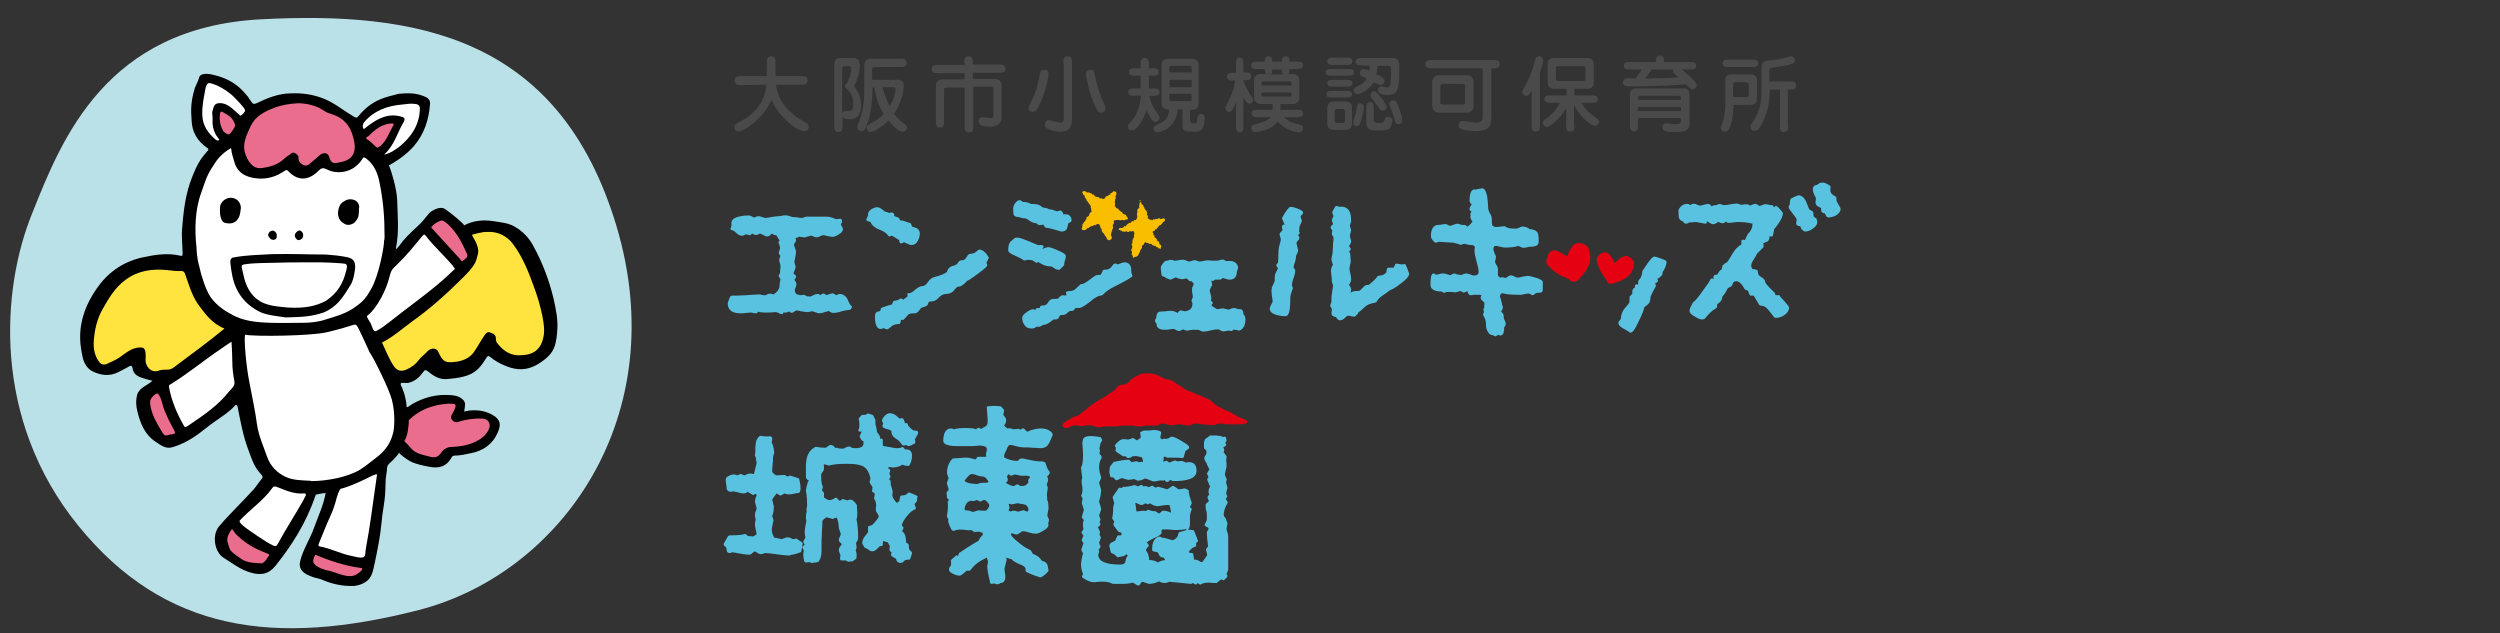 <?xml version="1.0" encoding="utf-8"?>
<!-- Generator: Adobe Illustrator 25.2.0, SVG Export Plug-In . SVG Version: 6.00 Build 0)  -->
<svg version="1.1" id="レイヤー_1" xmlns="http://www.w3.org/2000/svg" xmlns:xlink="http://www.w3.org/1999/xlink" x="0px"
	 y="0px" viewBox="0 0 608 154" width="608" height="154" style="enable-background:new 0 0 608 154;" xml:space="preserve">
<rect x="0" y="0" width="608" height="154" fill="#333333" stroke="none"/>
<style type="text/css">
	.st0{fill:#4B4A4B;}
	.st1{fill:#BBE1E8;}
	.st2{fill:#FFFFFF;}
	.st3{fill:#FFE33F;}
	.st4{fill:#EA6D8D;}
	.st5{fill:#59C2E1;}
	.st6{fill:#F9BE00;}
	.st7{fill:#E50012;}
</style>
<g>
	<path class="st0" d="M180.3,20.7c-0.8,0-1.6,0-1.6-1.1s0.7-1.1,1.6-1.1h6.2v-3.2c0-0.8,0-1.6,1-1.6c1.1,0,1.1,0.7,1.1,1.6v3.2h6.2
		c0.8,0,1.6,0,1.6,1c0,1.1-0.7,1.1-1.6,1.1h-6.1c0.5,3.7,2.8,6.6,6.2,8.6c1.6,1,1.8,1.1,1.8,1.6c0,0.8-0.6,1.1-1.1,1.1
		c-1.8,0-6-3.3-8-7.6c-1.7,4.3-6.7,7.7-8,7.7c-0.7,0-1-0.6-1-1.1c0-0.6,0.4-0.8,1.5-1.4c4-2.1,6-5.2,6.3-8.9L180.3,20.7L180.3,20.7z
		"/>
	<path class="st0" d="M204.9,30.5c0,0.8,0,1.6-1,1.6s-1-0.8-1-1.6V15.7c0-1.6,0.9-1.6,1.9-1.6h2.8c0.4,0,0.9,0.2,1.2,0.6
		c0.2,0.3,0.3,0.7,0.3,1.3c0,0.2,0,2.3-1.4,5c0.5,0.6,1.7,2.1,1.7,4.6c0,3.4-2.1,3.4-2.8,3.4c-1.2,0-1.5-0.2-1.7-0.7V30.5z
		 M204.9,27.5c0.2-0.5,0.4-0.5,1.2-0.5c1.3,0,1.4-0.6,1.4-1.7c0-0.9,0-2.2-1.6-3.7c-0.3-0.3-0.4-0.4-0.4-0.6s0.1-0.4,0.3-0.6
		c0.8-0.9,1.2-2.7,1.2-3.8c0-0.3-0.1-0.5-0.5-0.5h-1c-0.3,0-0.7,0-0.7,0.6v10.8H204.9z M212.2,21.2c0,4.6-0.7,7.3-1.4,9.2
		c-0.4,1.2-0.8,1.5-1.3,1.5c-0.8,0-1-0.6-1-0.9s0-0.4,0.4-1.3c1.3-3.1,1.3-6,1.3-10v-3.8c0-1,0.5-1.6,1.6-1.6h7.1c0.7,0,1.6,0,1.6,1
		s-0.9,1-1.6,1h-6c-0.8,0-0.8,0.3-0.8,0.9v2.2h6.3c0.8,0,1.4,0.4,1.4,1.5c0,1-0.5,4.1-2.4,6.8c0.3,0.3,1,1.3,2.5,2.4
		c0.4,0.3,0.7,0.5,0.7,0.9c0,0.3-0.3,1-1,1c-1,0-2.1-1-3.5-2.7c-1.9,1.9-3.8,2.8-4.4,2.8c-0.5,0-0.9-0.4-0.9-1
		c0-0.3,0.1-0.6,0.6-0.9c1.4-0.7,2.3-1.2,3.5-2.5c-1.5-2.3-2.1-5.3-2.3-6.4h-0.4V21.2z M214.7,21.2c0.1,0.7,0.4,2.2,1.7,4.6
		c0.7-1.2,1.4-3,1.4-4.2c0-0.2-0.1-0.4-0.5-0.4H214.7z"/>
	<path class="st0" d="M234.5,15.3c0-0.8,0-1.6,1-1.6c1.1,0,1.1,0.7,1.1,1.6v0.4h6.3c0.8,0,1.6,0,1.6,1s-0.8,1-1.6,1h-6.3v1.5h5.3
		c1.3,0,1.7,0.8,1.7,1.7v7.7c0,1.2-0.9,2.2-2.7,2.2c-2.1,0-2.9-0.4-2.9-1.2c0-0.1,0-1.1,1-1.1c0.3,0,1.7,0.2,2,0.2
		c0.5,0,0.6-0.2,0.6-0.5v-6.6c0-0.3-0.2-0.5-0.5-0.5h-4.4v9.5c0,0.8,0,1.6-1,1.6c-1.1,0-1.1-0.7-1.1-1.6v-9.3h-4.5
		c-0.3,0-0.5,0.2-0.5,0.5v7.6c0,0.8,0,1.6-1,1.6s-1-0.8-1-1.6V21c0-1.7,1.5-1.7,1.7-1.7h5.3v-1.5h-6.4c-0.8,0-1.6,0-1.6-1
		s0.8-1,1.6-1h6.4v-0.5H234.5z"/>
	<path class="st0" d="M255,18c0,1.4-1.1,5.4-2.3,7.7c-0.6,1.3-1,1.5-1.6,1.5s-1-0.5-1-0.9c0-0.2,0.1-0.4,0.7-1.6
		c1.1-2.2,1.6-3.9,2.1-6.7c0.2-0.9,0.6-1,1.1-1C254.6,16.9,255,17.3,255,18z M258.6,15.3c0-0.8,0-1.6,1-1.6c1.1,0,1.1,0.7,1.1,1.6
		V29c0,1.7-0.6,3-2.7,3c-1.4,0-2.7-0.4-3.2-0.7c-0.3-0.2-0.7-0.4-0.7-1s0.5-1.1,0.9-1.1c0.2,0,0.5,0.1,1.7,0.4c0.2,0,0.6,0.2,1,0.2
		c1,0,1-0.4,1-1.2V15.3H258.6z M266.4,18.9c0.5,2.3,1.2,4.5,2.2,6.5c0.2,0.4,0.3,0.7,0.3,1c0,0.7-0.6,1-1.2,1c-0.5,0-0.7-0.3-1-0.9
		c-1.1-2.1-1.9-4.5-2.4-7.3c-0.2-0.9-0.2-1-0.2-1.2c0-0.6,0.5-1,1.1-1C266,16.9,266.1,17.4,266.4,18.9z"/>
	<path class="st0" d="M276,23.3c-0.7,0-1.6,0-1.6-0.9s0.9-0.9,1.6-0.9h1.4v-3.1h-1.2c-0.7,0-1.6,0-1.6-0.9s0.9-0.9,1.6-0.9h1.2v-0.9
		c0-0.7,0-1.6,1-1.6s1,0.9,1,1.6v0.9h0.8c0.7,0,1.6,0,1.6,0.9s-0.9,0.9-1.6,0.9h-0.8v3.1h1c0.7,0,1.6,0,1.6,0.9s-0.9,0.9-1.6,0.9
		h-0.9c0.3,1.3,0.7,2.5,1.8,4c0.5,0.7,0.7,1.1,0.7,1.3c0,0.5-0.4,1-1,1c-0.5,0-0.7-0.3-1-0.7c-0.2-0.3-0.8-1.2-1.2-2
		c-0.3,0.8-0.8,2.4-2.2,4c-0.6,0.6-0.9,0.8-1.4,0.8c-0.6,0-0.9-0.4-0.9-0.9c0-0.4,0.2-0.6,0.7-1.2c0.9-0.9,2.1-2.5,2.5-6.3
		C277.5,23.2,276,23.2,276,23.3z M289.6,29.5c0,0.4,0.1,0.5,0.5,0.5h0.5c0.5,0,0.5-0.1,0.6-1.4c0.1-0.9,0.8-0.9,0.9-0.9
		c0.4,0,0.9,0.3,0.9,1c0,0.2-0.1,1.5-0.4,2.2c-0.1,0.3-0.5,1.1-1.6,1.1h-1.8c-1.6,0-1.6-0.6-1.6-1.7v-3.7h-1.2
		c-0.3,4.7-4.3,5.6-4.9,5.6c-0.4,0-0.9-0.3-0.9-0.9s0.2-0.7,1.7-1.4c1.9-0.9,2-2.5,2-3.3H284c-1.5,0-1.5-1.3-1.5-1.8v-9.1
		c0-1.4,1.2-1.4,1.5-1.4h6c1,0,1.5,0.7,1.5,1.4v9.5c0,1.2-0.8,1.5-1.6,1.5h-0.5v2.8H289.6z M289.8,17.6v-1.2c0-0.3-0.2-0.4-0.4-0.4
		h-4.5c-0.3,0-0.5,0.2-0.5,0.4v1.2H289.8z M284.4,19.4v1.8h5.4v-1.8H284.4z M284.4,22.8v1.5c0,0.2,0.1,0.3,0.4,0.3h4.6
		c0.4,0,0.4-0.2,0.4-0.5v-1.3H284.4z"/>
	<path class="st0" d="M302.4,30.6c0,0.7,0,1.6-0.9,1.6s-0.9-0.9-0.9-1.6v-5.7c-0.8,1.7-1,2.3-1.7,2.3c-0.5,0-0.9-0.4-0.9-0.9
		c0-0.2,0-0.3,0.5-1.2c0.9-1.6,1.6-3.5,1.9-5.5H300c-0.7,0-1.6,0-1.6-1c0-0.9,0.9-0.9,1.6-0.9h0.6v-2.1c0-0.7,0-1.6,0.9-1.6
		s0.9,0.9,0.9,1.6v2c1.1,0,1.9,0,1.9,1c0,0.9-0.8,0.9-1.9,0.9v0.1c0.4,1.2,0.6,1.6,1.6,3.3c0.5,0.8,0.8,1.2,0.8,1.4
		c0,0.3-0.2,0.9-0.9,0.9c-0.4,0-0.7-0.1-1.5-1.6V30.6z M309.5,26.7c0-0.3,0-0.4,0-1.4h-3c-0.5,0-1.5-0.4-1.5-1.5v-4.4
		c0-1,0.9-1.4,1.5-1.4h1.5c-0.3-0.3-0.4-0.6-0.4-1.2h-1.7c-0.9,0-1.6,0-1.6-0.9s0.7-0.9,1.6-0.9h1.7v-0.2c0-0.3,0-1.1,0.9-1.1
		s0.9,0.8,0.9,1.3h2.4v-0.2c0-0.3,0-1.1,0.9-1.1s0.9,0.8,0.9,1.3h1.7c0.9,0,1.6,0,1.6,0.9s-0.7,0.9-1.6,0.9h-1.7V17
		c0,0.8-0.2,0.9-0.4,1h1.3c0.5,0,1.5,0.4,1.5,1.4v4.4c0,1-0.9,1.5-1.5,1.5h-3.1c0,0.7,0,1,0,1.4h3.9c0.7,0,1.6,0,1.6,0.9
		s-0.9,0.9-1.6,0.9h-3.1c1.1,0.9,1.9,1.3,3.1,1.6c1.3,0.3,1.6,0.4,1.6,1s-0.3,1.1-1,1.1c-0.3,0-3.1-0.3-5.2-2.7
		c-1.1,1.9-4.2,2.6-5.4,2.6c-0.9,0-1-0.9-1-1c0-0.7,0.7-0.9,1.2-1c1-0.2,2.7-0.6,3.6-1.6H306c-0.7,0-1.6,0-1.6-0.9s0.9-0.9,1.6-0.9
		H309.5z M306.8,20.8h7.3v-0.7c0-0.2-0.1-0.3-0.3-0.3h-6.7c-0.1,0-0.3,0.1-0.3,0.3V20.8z M314.1,22.5h-7.3v0.7
		c0,0.2,0.1,0.3,0.3,0.3h6.7c0.1,0,0.3-0.1,0.3-0.3V22.5z M309.4,16.9v0.2c0,0.8-0.2,0.9-0.4,1h3.1c-0.3-0.3-0.4-0.6-0.4-1.2H309.4z
		"/>
	<path class="st0" d="M327.7,16.8c1,0,1.6,0,1.6,0.8s-0.6,0.8-1.6,0.8H324c-1,0-1.6,0-1.6-0.8s0.6-0.8,1.6-0.8H327.7z M327.2,22.1
		c0.9,0,1.6,0,1.6,0.8s-0.7,0.8-1.6,0.8h-3c-0.9,0-1.6,0-1.6-0.8s0.7-0.8,1.6-0.8H327.2z M324.4,31.6c-1.2,0-1.6-0.7-1.6-1.6v-3.7
		c0-0.9,0.4-1.6,1.6-1.6h2.8c1.2,0,1.6,0.6,1.6,1.6V30c0,0.9-0.4,1.6-1.6,1.6H324.4z M324.4,15.8c-0.7,0-1.6,0-1.6-0.9
		s0.9-0.9,1.6-0.9h2.9c0.7,0,1.6,0,1.6,0.9s-0.9,0.9-1.6,0.9H324.4z M327.3,19.4c0.7,0,1.6,0,1.6,0.9c0,0.8-0.9,0.8-1.6,0.8h-2.9
		c-0.7,0-1.6,0-1.6-0.9c0-0.8,0.9-0.8,1.6-0.8H327.3z M326.6,29.9c0.3,0,0.5-0.2,0.5-0.5v-2.3c0-0.5-0.4-0.6-0.5-0.6h-1.5
		c-0.3,0-0.5,0.3-0.5,0.6v2.3c0,0.5,0.4,0.5,0.5,0.5H326.6z M331.7,26c0,0.7-0.3,2-0.6,3.1c-0.3,1.2-0.7,1.6-1.2,1.6
		c-0.2,0-0.8-0.1-0.8-0.8c0-0.4,0.5-2,0.6-2.3s0.3-1.7,0.4-2c0.2-0.4,0.5-0.5,0.7-0.5C331.2,25.2,331.7,25.4,331.7,26z M331.3,15.9
		c-0.7,0-1.6,0-1.6-0.9s0.9-0.9,1.6-0.9h7.5c0.2,0,0.8,0,1.3,0.7c0.1,0.2,0.2,0.3,0.2,2c0,4.7-0.2,6.3-2.9,6.3c-0.3,0-2.3,0-2.3-1.2
		c0-0.5,0.3-0.9,0.9-0.9c0.2,0,1.2,0.3,1.3,0.3c0.8,0,1-0.7,1-4c0-1.1,0-1.3-0.7-1.3H335c-0.1,0.9-0.1,1.4-0.3,2c2,1,2,1.3,2,1.6
		c0,0.5-0.3,1.1-1,1.1c-0.2,0-0.4-0.1-0.6-0.2c-0.3-0.1-0.3-0.2-1-0.5c-0.9,1.6-3.1,2.9-3.9,2.9c-0.6,0-1-0.5-1-0.9
		c0-0.5,0.4-0.7,0.7-0.9c1.3-0.6,2-1.1,2.5-2c-1.5-0.7-1.7-0.8-1.7-1.3s0.3-1,0.9-1c0.5,0,1.1,0.2,1.4,0.4c0.1-0.4,0.1-0.8,0.1-1.2
		L331.3,15.9L331.3,15.9z M334.3,31.7c-1.1,0-2-0.4-2-1.8v-3.5c0-0.7,0-1.6,0.9-1.6s0.9,0.9,0.9,1.6v2.8c0,0.1,0,0.7,0.8,0.7h1.1
		c0.4,0,0.5-0.2,0.8-0.9c0.1-0.3,0.3-0.6,0.8-0.6c0,0,1,0,1,0.9c0,0.4-0.2,1.4-0.6,1.9c-0.3,0.3-1,0.5-1.4,0.5H334.3z M336,23.9
		c0.5,0.7,1.2,1.5,1.2,2.1s-0.4,0.9-0.9,0.9s-0.6-0.1-1.2-1c-0.4-0.6-1.2-1.5-1.6-2.1c-0.1-0.1-0.2-0.4-0.2-0.7c0-0.6,0.5-0.9,1-0.9
		C334.7,22.3,335.4,23.2,336,23.9z M340.1,30.2c-0.6,0-0.8-0.5-1-1.3c-0.1-0.4-0.6-1.9-0.8-2.5c-0.1-0.1-0.4-0.8-0.4-1.1
		c0-0.4,0.3-0.9,0.9-0.9s0.9,0.2,1.7,2.6c0.2,0.4,0.6,1.9,0.5,2.3C341,29.9,340.6,30.2,340.1,30.2z"/>
	<path class="st0" d="M362.7,28.8c0,2.5-1.6,3.1-3.9,3.1c-1.3,0-3.1-0.3-3.5-0.5c-0.1-0.1-0.6-0.3-0.6-1c0-0.5,0.4-1,1-1
		c0.1,0,1.3,0.2,1.5,0.2c0.4,0.1,1,0.2,1.6,0.2s1.8,0,1.8-1.2v-12h-12.3c-0.8,0-1.6,0-1.6-1s0.8-1,1.6-1h14.8c0.8,0,1.6,0,1.6,1
		s-0.8,1-1.6,1h-0.4V28.8z M358.4,25.8c0,0.6-0.4,1.6-1.7,1.6H350c-1.3,0-1.7-1-1.7-1.6v-5.9c0-0.6,0.4-1.6,1.7-1.6h6.7
		c1.3,0,1.7,1,1.7,1.6L358.4,25.8L358.4,25.8z M350.3,24.8c0,0.4,0.1,0.6,0.5,0.6h5c0.4,0,0.5-0.2,0.5-0.6v-4c0-0.4-0.5-0.4-0.7-0.4
		H351c-0.1,0-0.7,0-0.7,0.4V24.8z"/>
	<path class="st0" d="M374.5,30.4c0,0.8,0,1.6-1,1.6s-1-0.8-1-1.6v-8.3c-0.4,0.7-0.7,1.2-1.3,1.2c-0.5,0-1-0.4-1-0.9
		c0-0.3,0.1-0.4,0.6-1.3c0.2-0.4,1.5-2.5,2.5-6.3c0.1-0.5,0.3-1.1,1-1.1c0.6,0,1,0.5,1,0.9s-0.3,1.6-0.8,3.1L374.5,30.4L374.5,30.4z
		 M382.9,30.4c0,1,0,1.6-1,1.6s-1-0.6-1-1.6v-4.1c-1.6,2.8-4.1,4.6-4.7,4.6c-0.5,0-1-0.5-1-1s0.3-0.7,1-1.2c1.6-1.1,2.6-2.6,3.2-3.7
		h-2.2c-0.7,0-1.6,0-1.6-0.9s0.9-0.9,1.6-0.9h3.8v-1.6h-3c-1.6,0-1.6-1.1-1.6-1.8v-3.9c0-0.7,0-1.8,1.6-1.8h8c1.6,0,1.6,1.2,1.6,1.8
		v3.9c0,0.7,0,1.8-1.6,1.8h-3.1v1.6h4.1c0.7,0,1.6,0,1.6,0.9S387.7,25,387,25h-2.4c1.1,1.9,2.2,2.7,3.5,3.6c0.4,0.3,0.8,0.6,0.8,1
		c0,0.5-0.5,1-1.1,1s-3.2-1.7-5-5v4.8H382.9z M378.9,16.1c-0.5,0-0.5,0.3-0.5,0.6v2.4c0,0.3,0,0.6,0.5,0.6h6.2
		c0.5,0,0.5-0.3,0.5-0.6v-2.4c0-0.3,0-0.6-0.5-0.6H378.9z"/>
	<path class="st0" d="M411,15.1c0.7,0,1.5,0,1.5,0.9s-0.8,0.9-1.5,0.9h-2c0.3,0.2,1.5,1.2,2.3,2c0.7,0.7,1.3,1.2,1.3,1.8
		c0,0.9-0.8,1-1,1c-0.3,0-0.4-0.1-0.6-0.3c-0.2-0.1-0.8-0.8-0.9-0.9c-1.8,0.2-8.4,0.5-12.3,0.5c-2.3,0-2.5,0-2.8-0.3
		c-0.2-0.2-0.3-0.4-0.3-0.7c0-0.1,0.1-1,1.2-1c0.3,0,1.5,0.1,1.8,0.1c0.6-0.8,1-1.3,1.6-2.2h-2.8c-0.7,0-1.6,0-1.6-0.9
		s0.8-0.9,1.6-0.9h6.2c0-0.7,0-1.6,1-1.6s1,0.9,1,1.6H411z M398.4,28.7v1.7c0,0.6,0,1.5-1,1.5s-1-0.8-1-1.6v-7.4
		c0-0.1,0-1.4,1.5-1.4h11.7c1,0,1.3,0.9,1.3,1.6v6.4c0,1.8-0.2,2.6-3.5,2.6c-2.5,0-3.1-0.3-3.1-1.1c0-0.1,0-1,0.9-1
		c0.4,0,1.9,0.2,2.2,0.2c1,0,1.4-0.2,1.4-0.7v-0.8C408.8,28.7,398.4,28.7,398.4,28.7z M408.8,24.3v-0.5c0-0.5-0.2-0.5-0.5-0.5h-9.4
		c-0.4,0-0.5,0.1-0.5,0.5v0.5H408.8z M408.8,27v-1h-10.5v1H408.8z M401.7,16.9c-0.7,1-1.3,1.8-1.6,2.2c3.6-0.1,6.3-0.1,8.1-0.3
		c-1.2-1-1.3-1.1-1.3-1.6c0-0.1,0-0.2,0.1-0.3C407,16.9,401.7,16.9,401.7,16.9z"/>
	<path class="st0" d="M419.6,19.4c0-1.3,1.2-1.3,1.5-1.3h4.8c0.8,0,1.4,0.7,1.4,1.2v4.8c0,1.1-1,1.4-1.5,1.4h-4.2c0,1-0.3,6.5-2,6.5
		c-0.1,0-1.1,0-1.1-0.9c0-0.3,0.6-1.6,0.6-1.9c0.4-1.1,0.5-2.9,0.5-4.1L419.6,19.4L419.6,19.4z M426,14.5c0.7,0,1.6,0,1.6,0.9
		s-0.9,0.9-1.6,0.9h-5.5c-0.7,0-1.6,0-1.6-0.9s0.9-0.9,1.6-0.9H426z M421.5,23.6h2.9c0.9,0,0.9-0.2,0.9-0.8v-2.1
		c0-0.5-0.1-0.7-0.9-0.7h-2.3c-0.5,0-0.6,0.1-0.6,0.6V23.6z M434.9,30.5c0,0.9,0,1.6-1.1,1.6c-0.9,0-0.9-0.5-0.9-1.6v-8.7h-2.5
		c0,1.2,0,4.6-1.7,7.9c-1,2.1-1.5,2.1-1.9,2.1c-1.1,0-1.1-0.9-1.1-1c0-0.3,0.1-0.5,0.4-0.9c2.1-2.9,2.3-5.6,2.3-7.7v-5.8
		c0-1.5,0.7-1.6,2.8-1.8c1.4-0.1,2.6-0.4,3.9-0.8c0.2-0.1,0.3-0.1,0.5-0.1c0.5,0,0.9,0.4,0.9,0.9c0,0.9-0.6,1.1-4.3,1.7
		c-0.2,0-1.6,0.2-1.7,0.3c-0.2,0.1-0.2,0.2-0.2,0.3v2.9h5c0.7,0,1.5,0,1.5,1s-0.8,1-1.5,1h-0.5v8.7H434.9z"/>
</g>
<g>
	<path class="st1" d="M7.9,51.7c7.1-17.8,17.8-45,55.5-47s72.6,4,86.5,50.2s-13.3,84.6-48.2,93.5c-34.9,8.9-61.7,5.3-82.7-20.6
		S0.3,70.2,7.9,51.7z"/>
	<g>
		<g>
			<path d="M79.2,119.9c-1.2,0.1-1.8,0.3-2.4,0.4c-2.4,7.1-5.9,12.4-9.8,17.3c-1.7,2.1-3.6,2.4-6.2,1.6c-2.4-0.7-4.4-2.3-6.5-3.6
				c-2.1-1.4-2.8-5.3-1.1-7.5c2.7-3.2,5.7-6,8.5-9.1c0.7-0.8,1.3-1.8,2-2.6c0.5-0.5-0.3-1.1-0.6-1.5c-1.4-1.6-2-3.6-2.7-5.5
				c-1.3-3.4-1.9-6.9-2.6-10.4c0-0.2-0.1-0.4-0.3-0.5s-0.3,0.1-0.4,0.2c-1.4,1.5-3.1,2.6-4.7,3.7c-1.3,0.9-2.5,1.9-3.7,2.8
				c-2.1,1.6-4.4,2.9-6.9,3.6c-1.6,0.4-2.8-0.6-4-1.4c-2.6-1.7-3.7-4.5-4.4-7.4c-0.3-1.2-0.4-2.5-0.1-3.8c0.3-1.3,1.4-2,2.4-2.6
				c0.5-0.3,0.9-0.6,1.4-1c-0.8-0.2-1.3-0.3-1.9-0.5c-1.4-0.4-2.8-0.9-3-2.7c-0.1-0.4-0.3-0.6-0.8-0.3c-0.8,0.5-1.7,0.9-2.6,1.4
				c-2.2,1.1-4.4,0.8-6.5-0.3c-1.2-0.7-1.9-2-2.2-3.3c-0.3-1.5-0.6-3.1-0.6-4.6c-0.1-4.5,1.5-8.5,4-12.1c2.6-3.8,6.2-6.4,10.7-7.5
				c3.2-0.7,6.4-1.3,9.7-0.5c0.6,0.1,0.5-0.2,0.5-0.6c0-2-0.3-4.1-0.1-6.1c0.5-6.4,1.2-9.9,3.3-14.5c0.7-1.6,1.7-3,2.8-4.2
				c0.4-0.4,0.4-0.6-0.1-0.9c-2.3-1.6-3.6-3.8-3.7-6.6c-0.2-2.6-0.2-4.5,0.7-7.6c0-0.3,1-2.1,1.1-2.8c0.3-1.1,1.8-1.1,3.5-0.7
				c4,0.9,7,3,9.2,6.5c0.4,0.6,0.6,0.7,1.3,0.4c2.7-1.3,5.4-2.4,8.5-2.4c2.8-0.1,5.5,0.3,8.1,1.4s4.7,2.9,7.1,4.3
				c0.6,0.3,0.7,0.3,1.1-0.2c1.5-1.8,3.2-3.2,5.4-4.1c1.4-0.6,3-0.9,4.4-1.3c2.4-0.2,4.1-0.2,6.1,0.6c0.8,0.3,1.5,0.7,1.5,1.8
				c-0.3,3.9-1.4,7.4-4,10.4c-1.6,1.8-3.9,3.5-6,4.6c0.7,1.7,1.9,5.8,2,8.5c0.1,3.9,0.5,7.7-0.3,11.6c0,0.1,0,0.1,0.1,0.3
				c0.6-0.7,1.1-1.3,1.6-2c1.3-1.6,2.9-2.9,4.4-4.4c0.9-0.9,1.5-2,2.5-2.8c0.9-0.6,2.4-1.2,3.3-0.6c1.3,0.9,4.3,3.3,4.7,4
				c2.2-1.2,4.8-1.4,7.2-1c1.8,0.3,3.6,0.4,5.2,1.4c1.9,1.1,3.4,2.7,4.4,4.6c2.2,4,3.8,8.2,4.9,12.7c0.6,2.7,1.2,5.4,0.9,8.2v0.1
				c-0.3,3.5-0.9,4.9-3,6.6c-1.4,1.1-2.9,2-4.7,2.3c-2.4,0.4-4.6-0.5-6.7-1.6c-0.7-0.4-1.3-0.8-1.9-1.3c-0.5-0.4-0.6-0.2-0.9,0.2
				c-2.2,3.6-3.7,4.7-9.7,5.2c-1.7,0.1-3.1-0.7-4.4-1.8c-0.6-0.5-0.9-0.5-1.3,0.1c-0.9,1.3-2,2.2-3.5,2.6c-0.5,0.1-1,0-1.5,0
				s-0.5,0.2-0.4,0.6c0.3,0.6,1.2,2.4,1.4,5.3c0.3,0.1,0.8-0.4,1.3-0.7c2.9-1.7,6.1-2.5,9.5-2.2c1.5,0.1,2.9,0.6,3.4,1.9
				c0.1,0.2-0.2,2-0.2,2.1c0,0,1-0.3,1.9-0.3c1.7-0.1,3.3,0.2,4.8,1c2.4,1.3,2.2,2.7,1.4,4.5c-1.2,2.7-3.4,4.3-6.4,4.9
				c-1.4,0.3-2.7,0.6-4.1,0.6c-0.2,0-0.4,0.1-0.6,0.3c-1.2,2.4-3.2,2.9-5.6,2.4c-1.5-0.3-3.1-0.6-4.5-1.3c-0.9-0.5-2.7-1.8-2.7-2.1
				c-0.6,0.9-1.6,1.9-2.4,2.6s-0.5,1.6-0.7,2.4c-0.3,1.5-0.2,3-0.3,4.5c-0.1,2.5-0.7,4.9-0.9,7.4c-0.3,3.4-1,6.8-1.7,10.1
				c-0.4,1.7-0.6,3.5-2.3,4.5c-0.8,0.5-1.7,0.8-2.7,0.9c-2.6,0.1-5.1-0.4-7.5-1.4c-0.8-0.4-1.8-0.5-2.6-0.8c-2-0.7-3.5-1.7-3-3.8
				c0.6-2.7,2.5-5.6,3.4-8.2C77.4,125.5,78.7,122.8,79.2,119.9z"/>
			<path class="st2" d="M75,116.9c-1.7-0.1-3.7-0.1-5.5-0.9c-2.1-1-3.7-2.6-4.5-4.8c-0.9-2.6-2.1-5.2-2.5-8
				c-0.2-1.6-0.5-3.2-0.8-4.8c-0.4-1.9-0.7-3.8-1.1-5.7c-0.7-3.5-1.3-10-1-11.3c2.4,0.5,16.2,0.3,19.9-0.6c2.2-0.5,6.3-1.7,6.5-1.8
				c0.6-0.2,0.8,0.1,1.3,1.1c0.9,1.9,1.6,3.3,2.6,5.6c1.1,1.5,4.8,9.1,5.4,11.5c0.9,3.4,0.6,7.1,0.3,8.1c-0.6,2.6-2.1,4.5-4.1,6
				c-1.3,1-2.5,2-3.9,2.9c-3.1,1.9-8.3,2.8-11.8,2.8C75.5,116.9,75.4,116.9,75,116.9z"/>
			<path class="st3" d="M118.6,56.4c2.6-0.1,4.7,1,6.2,3c2.3,3.1,3.7,6.6,5,10.2c0.9,2.4,1.6,4.8,2.1,7.2c0.3,1.6,0.6,3.4,0.3,5
				c-0.7,3.8-3.2,4.7-6.3,4.6c-2.2-0.1-3.8-1.4-5-3c-0.2-0.2-0.3-0.6-0.3-0.9c0.1-1.2-0.8-1.4-1.6-1.7c-0.3-0.1-0.7,0.1-1,0.5
				c-1,1.4-1.8,3-2.8,4.4s-2.7,2.1-4.4,2.3c-2.5,0.3-3.1,0-4.2-2.4c-0.4-1-1.7-1.1-2.6-0.2c-0.6,0.7-1.7,1.5-2.2,2.2
				c-0.7,1-1.7,1.7-2.8,2.2c-1.2,0.6-2.3,0.5-3.1-0.6c-1.2-1.6-2.4-4.7-3-5.9c2.5-1.2,5.1-3.5,7.3-5.1c4.5-3.2,8.5-6.8,12.4-10.7
				c1.1-1.1,2.3-2.3,3-3.7c0.3-0.6,0.4-1.3,0.6-1.9c0.6-2.1-1.5-4.5-1.4-4.8C114.8,57.1,117.4,56.3,118.6,56.4z"/>
			<path class="st3" d="M54.6,79.9c-4.1,3.4-8.3,6.4-12.4,9.5c-0.4,0.3-0.9,0.5-1.5,0.5c-0.8,0-1.5,0-2.3,0.3c-1.7,0.5-3-1.1-3-2.6
				c0-0.8,0.1-1.5-0.1-2.3c-0.2-0.7-0.6-0.8-1.2-0.8c-2.1,0-3.5,1.4-5,2.4c-1,0.7-2.1,1.1-3.1,1.6c-0.7,0.3-1.4,0.2-1.9-0.5
				c-1.1-1.5-1.4-3.2-1.3-5c0.2-2.8,0.8-5.5,2.2-7.9c1.5-2.7,3.1-5.3,5.6-7.1c3-2.2,6.5-2.7,10.2-2.3c1.1,0.1,2.2,0.3,3.2,0.2
				c0.6,0,0.8,0.2,1,0.7c0.9,2.5,1.6,5.1,3.1,7.3C49.8,76.2,51.5,78.7,54.6,79.9z"/>
			<path class="st2" d="M93.5,56.2c0-4-0.4-7.9-1.2-11.8C91.9,42.2,91,40,89,38.5c-0.6-0.4-0.7-0.2-0.9,0.2
				c-2.2,3.4-6.1,3.8-8.6,2.5c-1-0.5-1.4-0.3-2,0.3c-0.1,0.1-0.2,0.2-0.2,0.2c-2.2,2.1-4.8,2.5-7.2-0.1c-0.3-0.3-0.5-0.3-0.8-0.1
				c-2,1.4-4.2,2.1-6.6,1.9c-3-0.2-5-1.5-5.7-4c-0.3-1.1-0.7-2.1-0.8-3.4c-1.9,1.1-3.2,2.4-4.2,4.1c-1.8,2.6-2.1,4.1-3,6.6
				c-1.6,4.2-1.7,9.2-1.2,13.6c0,1,0.2,2.4,0.3,3c0.3,1.1,0.5,2.2,0.8,3.3c0.5,1.6,0.9,3,1.8,4.8c1.3,2.5,4,4.2,5.3,4.9
				c3,1.8,6.4,2.1,9.8,2.2c2.8,0.1,5.2,0,8.1,0c1.4,0,3.6-0.2,5.3-0.8c3.2-1,5.1-1.5,7.4-3.2c1.7-1.2,2.5-2.1,3.7-4.3
				c1.9-3.3,3.2-10.7,3.1-11.6C93.6,58.1,93.5,57.1,93.5,56.2z"/>
			<path class="st4" d="M72.7,25.1c2,0.1,4.2,0.5,6.2,1.9c0.6,0.4,1.2,0.6,1.9,0.8c2.8,0.9,4.4,2.8,5.1,5.6c0.3,1.1,0.5,2.1,0.3,3.2
				c-0.4,2-2,2.6-3.7,2.9c-1.6,0.4-2,0.1-2.5-1.5c-0.3-0.9-1.5-1-2.3-0.2c-0.7,0.6-1.4,1.2-2.1,1.8c-0.5,0.5-1.1,0.9-1.9,0.5
				c-0.7-0.4-1.2-0.9-1.1-1.8c0-0.6-0.5-0.8-0.9-1.1c-0.4-0.2-0.8,0-1.1,0.3c-0.6,0.4-1.2,0.8-1.7,1.3c-1.6,1.4-3.6,1.9-5.6,2.1
				c-1.6,0.1-2.8-1.3-3.5-3.1c-1.1-2.7,0.2-5,1.2-7.2c1.1-2.3,3.2-3.4,5.5-4.3C68.2,25.6,70.3,25.2,72.7,25.1z"/>
			<path class="st2" d="M110.6,65.2c0,0.3-0.2,0.5-0.4,0.6c-3.7,3.6-7.9,6.7-12,9.8c-1.7,1.3-3.4,2.7-5.2,4
				c-0.1,0.1-0.2,0.1-0.3,0.2c-1.5,0.8-1.6,1.5-2.4-0.8c-0.2-0.7-1.3-1.9-1-2.2c2.5-1.9,4.7-6.5,5.4-9.4c0.5-1.9,0.6-1.8,2-3.2
				c2.2-2.1,4.1-4.5,6-6.8c0.4-0.4,0.5-0.5,0.9,0c2,2.6,4.4,4.7,6.5,7.2C110.3,65,110.5,65.2,110.6,65.2z"/>
			<path class="st2" d="M56.3,83.1c0.1,1.7,0.2,3.3,0.2,4.9s0.2,3.2,0.5,4.7c0.2,1.2-0.6,1.7-1.2,2.4c-2.8,3.6-6.6,6.1-10.3,8.6
				c-0.4,0.2-0.6,0.2-0.8-0.2c-1.7-3-3-6-3.6-9.4c0-0.3,0-0.5,0.3-0.6c4.3-2.6,8.2-5.9,12.4-8.7C54.6,84.2,55.4,83.7,56.3,83.1z"/>
			<path class="st2" d="M91.7,115.4c-0.2,1.4-0.4,2.8-0.6,4.2c-0.6,4.4-1.2,8.8-2,13.1c0,0.2-0.1,0.4-0.1,0.6c-0.2,0.8,0,2-0.6,2.2
				c-0.8,0.3-1.9-0.1-2.9-0.3c-2.6-0.5-5-1.8-7.7-2.3c-0.4-0.1-0.4-0.3-0.3-0.6c0.9-2.2,1.8-4.5,2.8-6.7c0.7-1.5,1.2-3,1.6-4.6
				c0.5-1.7,0.9-2.1,0.9-2.1c2.5-0.6,6.1-2.4,7.9-3.3C91.1,115.6,91.3,115.2,91.7,115.4z"/>
			<path class="st4" d="M119.1,103.7c-0.3,1.3-1.2,2.4-2.5,3.2c-2.1,1.3-4.4,1.7-6.8,1.8c-1,0-1.9,0.5-2.5,1.4c-0.7,1-1.4,1.3-2.6,1
				c-1.8-0.5-3.8-0.7-5-2.4c-0.7-0.9-1.5-1.3-1.3-1.6c0.7-0.9,1.1-3.8,1-4.9c2.4-2.3,4.5-3.1,7.1-3.7c1.2-0.2,2.4-0.4,3.6-0.3
				c0.7,0,0.8,0.4,0.6,1c-0.2,0.5-0.5,1.1-0.8,1.6s-0.3,1,0.1,1.4s0.8,0.6,1.4,0.4c1.9-0.6,3.9-0.9,5.9-0.8
				C118.5,101.9,119.1,102.5,119.1,103.7z"/>
			<path class="st2" d="M74.4,120.4c-0.2,0.5-0.5,0.9-0.7,1.4c-2,3.5-4.2,6.9-6.1,10.4c-0.3,0.6-0.6,0.8-1.3,0.4
				c-1.6-0.7-5.8-3.7-6.5-4.2c-0.1-0.1-1.8-1.3-1.5-1.8c2.4-2.6,5.9-5,7.9-7.9c0.3-0.4,0.6-0.5,1.1-0.3c2.1,0.8,4.1,1.8,6.5,1.6
				C74.2,119.9,74.4,120.1,74.4,120.4z"/>
			<path class="st2" d="M93.4,37.6c2.5-2.2,3.2-5.3,4.8-8c0.3-0.5,0.3-1-0.5-1.2c-3.3-1-5.9,0.5-8.2,2.2c-0.2,0.2-1,0.8-1,0.8
				c-0.5-0.4-0.2-1.3,0-1.6c2.4-2.9,5.7-4.1,9.5-4.4c1-0.1,2-0.3,3.1-0.1c0.9,0.1,1.1,0.7,1,1.5c-0.2,3.8-2.2,6.6-5,8.9
				C96,36.5,94.9,37.3,93.4,37.6z"/>
			<path class="st2" d="M51.7,29.1c-0.1,1.6,0.3,3.1,1.3,4.4c0.1,0.2,0.5,0.4,0.2,0.6c-0.2,0.2-0.5,0-0.7-0.1
				c-1.9-1.6-3.2-3.4-3.3-6c-0.1-2.3,0.4-4.4,0.8-6.6c0.1-0.5,0.4-1.3,1-1.2c1.9,0.4,4,1.7,5.5,3c1.1,1.1,3,3,3.1,3.6
				c0.1,0.4-1,1.5-1.2,1.3c-1.3-1.1-2.7-2.8-4.5-3c-1.3-0.1-1.8,0.2-2.1,1.5c-0.1,0.3-0.2,0.6-0.2,0.9
				C51.7,28.1,51.7,28.6,51.7,29.1z"/>
			<path class="st4" d="M55.3,131.7c-0.2-1.1,0.5-2.2,1-2.9c0.2-0.3,0.7,0.6,0.8,0.8c2.2,2.4,4.9,3.9,7.9,5c0.5,0.2,0.6,0.4,0.2,0.8
				c0,0-0.9,1.7-1.7,1.6c-1.7-0.1-3.6-0.1-5-1.2c-0.8-0.6-1.7-1.1-2.4-1.9C55.6,133.2,55.6,132.4,55.3,131.7z"/>
			<path class="st4" d="M107.4,53.6c0.6,0.1,1,0.5,1.5,0.9c2.2,2,3.5,4.6,4.7,7.3c0.3,0.8-0.5,1.2-1,1.6c-0.3,0.4-0.6-0.2-0.8-0.5
				c-2.2-2.4-4.4-4.8-6.6-7.2c-0.1-0.2-0.5-0.3-0.2-0.6C105.6,54.4,106.4,53.9,107.4,53.6z"/>
			<path class="st4" d="M40.6,105.9c-0.6,0.1-0.9-0.4-1.1-0.7c-1.4-2.3-2.8-4.6-3-7.3c-0.1-0.8,0.9-2,1.7-2.2c0.3,0,0.3,0.2,0.4,0.3
				c0.8,1.1,0.9,2.6,1.4,3.8c0.7,1.7,1.5,3.3,2.4,4.9c0.3,0.6,0.2,0.8-0.4,0.9C41.6,105.6,41.1,105.7,40.6,105.9z"/>
			<path class="st4" d="M85.2,140.1c-1.4,0.1-3.4-0.8-4.8-1.2c-1-0.2-3.7-0.8-4.2-2.2c-0.1-1,0.5-1.8,0.5-1.8
				c3.2,1.4,7.5,2.8,10.9,3.2c0.2,0,0.4,0,0.5,0.3C88.2,138.6,86.6,140.2,85.2,140.1z"/>
			<path class="st4" d="M91.7,35.9c-0.1-0.1-0.3-0.2-0.4-0.3c-0.6-0.6-1.3-1.3-2-1.7c-0.5-0.3-0.2-0.6,0.2-0.7
				c0.8-0.8,1.3-1.2,1.9-1.7c1.9-1.5,4.1-1.6,4.3-1.4c0.1,0.1,0,0.3-0.1,0.5c-1,1.7-1.6,3.7-3.2,5C92.1,35.7,92,35.9,91.7,35.9z"/>
			<path class="st4" d="M53.7,27.2c0.3-0.2,0.6,0.2,0.9,0.3c1.2,0.7,2,1.1,2.6,2.9c0.2,0.2-1.1,2.1-1.5,2.3c-0.4,0-1.3-0.5-1.5-1
				C53.1,29.8,53.4,27.4,53.7,27.2z"/>
			<path d="M82.2,51.7c0.1-1,0.4-2.3,1.6-2.8c0.5-0.4,1.6-0.7,2.7-0.1c0.7,0.5,1,1.2,0.8,2c0,1.7-0.1,2.1-0.8,3
				c-0.4,0.6-1.5,1.1-2.4,0.8C82.9,54,82.2,53.3,82.2,51.7z"/>
			<path d="M53.5,50.8c-0.1-1.9,1.7-2.8,2.8-2.7c1.5,0.1,2.6,1.5,2.2,3.1c-0.1,0.7-0.2,1.4-0.6,2c-0.8,1.2-1.9,1.3-3.2,1
				C53.9,54,53.4,52.7,53.5,50.8z"/>
			<path d="M66.3,61.8c4.8-0.1,8.4,0.1,12.9,0.1c1.6,0.1,3.5,0.3,5,0.6c1.9,0.3,2.4,1.3,2.1,3.3c-0.2,1.2-0.4,2.5-1.1,3.6
				c-1.8,2.9-3.2,5.2-6.5,6.6c-3,1-5.2,1.1-9.2,1.2c-1.9-0.3-4.4-0.5-6.2-1.3c-3.7-1.8-6-4.8-6.8-8.8c-0.2-1.1-0.4-2.2-0.5-3.4
				c0-0.5,0.2-1.1,0.9-1.1C60,62,63.1,62,66.3,61.8z"/>
			<path class="st2" d="M70.1,74.8c-2-0.2-4.1-0.3-6-1.1c-2.6-1.1-4-3.4-4.7-6c-0.2-0.9-0.4-1.7-0.6-2.6c-0.1-0.5,0-0.7,0.6-0.8
				c2.5-0.4,5-0.3,7.5-0.4c2.7-0.1,5.5-0.1,8.2-0.1c3-0.1,8.7,0.2,9,0.4c0.4,0.3,0.3,0.9,0.1,1.6c-0.7,3-2.1,5.5-5,7.4
				C76.7,74.5,74.1,75,70.1,74.8z"/>
		</g>
		<path d="M66.2,56.1c0.5-0.1,1.1,0.5,1.1,1c0,0.2,0,0.4,0,0.6c-0.1,0.5-0.5,0.7-1.1,0.6c-0.5-0.1-1-0.8-1-1.2
			C65.4,56.5,65.6,56.2,66.2,56.1z"/>
		<path d="M73.2,56.2c0.5,0.3,0.6,0.9,0.5,1.4c-0.1,0.4-0.6,0.8-1.1,0.8c-0.4,0-0.9-0.6-0.9-1.1c0-0.6,0.5-1,0.9-1.2
			C72.9,56,73.1,56.1,73.2,56.2z"/>
	</g>
</g>
<g>
	<g>
		<g>
			<path class="st5" d="M206.1,72.7c-0.5-0.8-1.1-1.2-1.9-1.2c-0.2,0-0.4,0.1-0.6,0.2c-0.2,0.1-0.3,0.1-0.3,0.1s0,0-0.1-0.1
				c-0.5-0.5-0.9-0.4-1.7-0.1c-0.3,0.1-0.5,0.2-0.4,0.2c0,0-0.1,0-0.2-0.1c-0.2-0.2-0.4-0.3-0.6-0.3c-0.3,0-0.5,0.1-0.8,0.4
				c0,0-0.1,0-0.1-0.1c-0.2-0.2-0.4-0.2-0.6-0.2c-0.3,0-0.6,0.1-1,0.3c-0.4,0.2-0.6,0.3-0.6,0.3c-0.5,0-0.9,0-1.1-0.1
				c-0.3-0.3-0.6-0.3-0.8-0.3s-0.4,0.1-0.6,0.1c-0.1,0-0.2,0-0.4-0.1c-0.2,0-0.4-0.1-0.5-0.1c-0.4-0.3-0.5-0.7-0.5-1.1
				c0-0.1,0-0.2,0.2-0.6c0.2-0.5,0.2-0.7,0.2-0.8c0-0.2-0.1-0.5-0.3-0.7c-0.1-0.2-0.1-0.3-0.2-0.3c0,0,0-0.1,0.1-0.2
				c0.2-0.2,0.3-0.4,0.3-0.6c0-0.3-0.2-0.5-0.4-0.6c-0.2-0.1-0.2-0.1-0.2-0.1c0-0.1,0-0.3,0.2-0.7c0.2-0.5,0.3-0.8,0.3-1
				s-0.1-0.4-0.2-0.7c-0.1-0.3-0.1-0.4-0.1-0.4c0-0.2,0.1-0.6,0.2-1.2c0.1-0.6,0.2-1,0.2-1.3s-0.1-0.6-0.3-1.1s-0.2-0.7-0.2-0.7
				s0-0.2,0.2-0.4c0.2-0.3,0.3-0.5,0.3-0.7s-0.1-0.3-0.2-0.5l0.5-0.1c0.1,0,0.1-0.1,0.2-0.1c0.1-0.1,0.2-0.2,0.5-0.1
				c0.3,0,0.6,0.1,0.7,0.1c0.3,0.1,0.6,0,1.2-0.2l0.8-0.2c0.1,0,0.2,0.1,0.5,0.2c0.3,0.2,0.6,0.2,0.9,0.2c0.2,0,0.5-0.1,0.9-0.3
				s0.5-0.2,0.6-0.2s0.4,0,1,0.2c0.6,0.1,1,0.2,1.3,0.2c0.4,0,0.9-0.2,1.5-0.6c0.7-0.4,1-0.8,1-1.3c0-0.2-0.1-0.4-0.3-0.7
				c-0.1-0.2-0.2-0.3-0.2-0.3s0-0.1,0.1-0.3s0.2-0.4,0.2-0.6c0-0.2-0.1-0.4-0.2-0.5c-0.1-0.1-0.2-0.1-0.3-0.1l-0.9,0.1
				c0,0-0.2,0-0.8-0.3c-0.6-0.2-1-0.3-1.5-0.3c-0.6,0-1.4,0-2.5,0s-1.9,0-2.5,0c-0.2,0-0.4,0.1-0.7,0.2c-0.2,0.1-0.3,0.1-0.3,0.1
				c-0.2,0-0.6,0-1-0.1c-0.5-0.1-0.9-0.1-1.1-0.1c-0.1,0-0.4,0-0.8-0.2c-0.9-0.3-1.3-0.3-2.2-0.1c-0.4,0.1-0.8,0.1-1,0.1
				c-0.3,0-0.8,0.1-1.5,0.2c-0.6,0.1-1,0.2-1.3,0.2c-0.1,0-0.3,0-0.8-0.2c-0.9-0.3-1.1-0.3-1.7,0c-0.2,0.1-0.3,0.1-0.3,0.1
				s-0.1,0-0.4-0.2c-0.3-0.2-0.6-0.3-0.9-0.3c-0.9,0-1.7,0.1-2.5,0.3c-1.6,0.4-1.8,1.2-1.7,1.8v0.2c0,0.1,0,0.3-0.2,0.8
				c-0.1,0.1,0,0.2,0,0.3c0.1,0.1,0.2,0.2,0.3,0.2c0.3,0,0.6,0.2,1,0.6c0.9,0.9,1.7,0.9,2.3,0.4c0.1,0,0.4,0,0.9,0.2
				c0.1,0,0.3,0,0.4-0.1l0.3-0.3c0.1,0,0.1,0.1,0.2,0.1c0.7,0.4,1.1,0.3,1.7-0.1c0.1,0,0.3,0.1,0.7,0.3c0.9,0.5,1.4,0.6,2-0.1
				c0.1-0.1,0.2-0.2,0.2-0.2c0.2,0.1,0.3,0.2,0.5,0.3s0.3,0.1,0.6,0.1c0.1,0.2,0.3,0.5,0.8,1.3c-0.1,0.1-0.2,0.2-0.2,0.3
				c-0.1,0.1-0.1,0.2,0,0.4c0.2,0.4,0.3,0.8,0.3,1.2c0,0,0,0.1-0.1,0.4c-0.1,0.3-0.2,0.5-0.2,0.7s0.1,0.4,0.3,0.6c0,0,0,0,0.1,0.1
				c0,0,0,0.1-0.1,0.3c-0.1,0.3-0.2,0.5-0.2,0.8c0,0.2,0.1,0.4,0.2,0.8c0.1,0.3,0.1,0.5,0.1,0.5l0,0c0,0.1,0,0.3,0,0.5
				c0,0.4-0.1,0.8-0.1,1.3c0,0.1,0,0.1-0.1,0.2c-0.2,0.2-0.2,0.4-0.2,0.5c0,0.2,0.1,0.4,0.3,0.6c0.1,0.1,0.1,0.1,0.1,0.1l0,0
				c0,0.1,0,0.3-0.1,0.7c-0.1,0.4-0.1,0.7-0.1,0.9c0,0.8-0.5,1.6-1.5,2.2c0,0-0.1,0-0.3-0.1c-0.3-0.1-0.5-0.1-0.6-0.1
				s-0.2,0-1.1,0.4c0,0-0.1,0-0.4,0c-0.6-0.1-0.8-0.2-0.8-0.2c-0.8,0-2,0.1-3.5,0.2c-1.6,0.1-2.7,0.1-3.4,0.1
				c-0.3,0-0.5,0.3-0.7,0.9c-0.3,0.7-0.3,0.9-0.3,1c0,1.1,0.5,2.4,3.1,2.4c0.3,0,0.8,0,1.4-0.1c0.5,0,0.9-0.1,1-0.1s0.3,0,0.6,0.1
				c0.4,0.1,0.6,0.1,0.8,0.1s0.3-0.1,0.4-0.3v-0.1c0.4,0.1,0.9,0.2,1.4,0.2c0.3,0,0.8,0,1.5,0c0.6,0,1.1-0.1,1.4-0.1
				c0.2,0,0.6,0.1,1.3,0.5c0.1,0,0.1,0,0.2,0c0.1,0,0.1,0,0.2,0c0.1-0.1,0.2-0.2,0.2-0.3c0-0.1,0-0.1,0-0.1c0.2,0,0.4,0,0.7,0
				c0.2,0,0.4-0.1,0.6-0.2c0,0,0.1,0,0.1-0.1c0.4,0.4,0.7,0.6,1.4,0c0.2-0.1,0.3-0.2,0.3-0.2c0.1,0,0.5,0,1.2,0.2
				c0.7,0.1,1.2,0.2,1.5,0.2c0.2,0,0.4,0,0.7-0.1s0.4-0.1,0.5-0.1c0,0,0.2,0,0.7,0.2s0.8,0.3,1.1,0.3c0.2,0,0.6-0.1,1-0.2
				c0.5-0.2,0.7-0.2,0.7-0.2c0.1,0,0.2-0.1,0.3-0.1l0.1-0.1c0,0,0.1,0,0.4,0.2c0.3,0.2,0.6,0.3,0.9,0.3c0.5,0,1.1-0.1,2-0.4
				c0.7-0.2,1.3-0.3,1.6-0.3c0.6,0,0.9-0.4,0.9-0.9C206.6,74.1,206.4,73.4,206.1,72.7L206.1,72.7z"/>
			<path class="st5" d="M215.9,57.2c0.2,0.3,0.5,0.4,0.8,0.2l0,0c0.1-0.1,0.2-0.1,0.2-0.1c0.5,0.3,1.1,0.7,1.8,1.1v0.1
				c0,0.7,0.4,0.7,0.5,0.7s0.3-0.1,0.5-0.2c0.1,0,0.1-0.1,0.1-0.1c0.1,0,0.2,0.1,0.7,0.3c0.7,0.3,0.9,0.4,1.1,0.4
				c0.7,0,1.2-0.3,1.6-1c0.3-0.6,0.5-1.2,0.5-1.8c0-0.5-0.2-1.1-1-1.4c-0.3-0.1-0.6-0.2-0.9-0.3l-0.2-0.6c0-0.1-0.2-0.2-0.3-0.3
				c-0.2,0-0.6-0.1-1-0.3c-0.5-0.2-0.9-0.3-1.3-0.3c0,0,0,0-0.1,0c-0.2-0.5-0.2-0.5-0.3-0.6s-0.1-0.1-1-0.4c-0.1,0-0.2-0.1-0.1-0.3
				c0-0.1,0-0.2-0.1-0.3c-0.1-0.2-0.4-0.5-1.1-0.2l-0.3-0.1c-0.2-0.1-0.4-0.2-0.7-0.2c-0.1-0.1-0.3-0.2-0.8-0.6
				c-0.5-0.4-0.9-0.5-1.2-0.5c-0.4,0-0.9,0.2-1.4,0.5c-0.6,0.4-0.8,0.8-0.8,1.3c0,0.1,0,0.2,0,0.3c0,0-0.1,0.1-0.1,0.2
				c-0.2,0.3-0.3,0.5-0.3,0.7s0.1,0.3,0.3,0.4c0.6,0.1,0.7,0.2,0.7,0.2c0.4,0.9,1.2,1.5,2.3,1.9C215,56.3,215.6,56.7,215.9,57.2z"/>
			<path class="st5" d="M240.3,63.1c0,0,0-0.1,0.1-0.2c0.1-0.1,0.1-0.3,0-0.4c-0.7-1.2-1.5-1.8-2.2-1.8c-0.2,0-0.3,0.1-0.9,0.6
				c-0.3,0.3-0.9,0.4-1.6,0.5c-0.1,0-0.2,0.1-0.3,0.2c-0.4,0.7-0.6,0.9-0.6,0.9s-0.1,0-0.1,0.1c-0.2,0.2-0.4,0.3-0.8,0.3
				c-0.4,0-0.7,0.2-1,0.7c-0.1,0.2-0.4,0.5-1.3,0.7c-0.7,0.2-1.1,0.7-1.3,1.4c-0.5,0.5-1.6,0.9-3.1,1.3c-0.5,0.1-1.1,0.5-1.6,1.3
				c-0.4,0.6-0.9,0.9-1.4,0.9c-0.4,0-1,0.3-1.8,1s-1.1,0.7-1.3,0.7c-0.1,0-0.3,0-0.4,0.1c-0.1,0.1-0.1,0.3,0,0.4
				c0,0.1,0.1,0.1,0.1,0.2c-0.1,0.1-0.2,0.2-0.5,0.4c-0.3,0.2-0.4,0.4-0.6,0.5c-0.1-0.1-0.2-0.1-0.3-0.2s-0.2-0.1-0.3-0.1
				s-0.2,0-0.6,0.3c-0.2,0.1-0.4,0.2-0.7,0.2s-0.5,0.1-0.6,0.3c-0.1,0.2-0.2,0.3-0.2,0.6c-0.8,0.2-1.6,0.5-2.5,0.8
				c-0.2,0.1-0.3,0.2-0.3,0.4c0,0.1,0,0.2-0.2,0.5c-0.4,0-0.7,0.1-0.9,0.3c-0.2,0.2-0.3,0.5-0.3,0.9c0,0.8,0,3.1,1.4,3.1
				c0.1,0,0.1,0,0.2,0c0.3-0.2,0.4-0.2,0.4-0.2s0.1,0,0.3,0.1c0.3,0.1,0.5,0.2,0.6,0.2c0.2,0,0.4-0.1,1.1-0.7
				c0.4-0.4,0.9-0.5,1.6-0.6h0.2c0.2,0,0.3-0.1,0.4-0.3l0.1-0.7c0.1,0,0.2,0,0.4,0c0.1,0,0.3,0,0.3-0.1c0.4-0.4,0.8-0.8,1.1-1.2
				c0.2-0.2,0.6-0.3,1.6-0.3c0.4,0,0.8-0.3,1.2-0.9c0.2-0.4,0.6-0.6,1.2-0.7c0.3-0.1,0.8-0.3,0.9-1c0-0.2,0.5-0.3,0.8-0.3
				c0.6,0,1.2-0.3,1.8-1c0.5-0.5,1-0.8,1.6-0.8c1,0,1.7-0.4,2.2-1.1c0.4-0.5,0.7-0.8,1.1-0.7c0.1,0,0.1,0,0.1,0
				c0.6-0.2,1.2-0.7,1.8-1.4c0.3-0.1,1-0.5,2.6-1.7c2.3-1.7,2.3-1.9,2.3-2.1s-0.1-0.4-0.2-0.6C240.3,63.2,240.3,63.1,240.3,63.1z"/>
			<path class="st5" d="M249.5,63.3c0.2-0.1,0.3-0.1,0.3-0.1c0.1,0,0.3,0,0.6,0s0.5,0.1,0.6,0.1l0,0c0,0,0.1,0,0.4,0.2
				c0.5,0.4,0.6,0.4,0.7,0.4c0.1,0,0.2,0,0.3-0.1l0.1-0.1c0.2,0.1,0.4,0.3,0.8,0.5c0.7,0.4,1.5,0.6,2.4,0.6l0,0c0,0,0.1,0,0.5,0.3
				s0.8,0.5,1.2,0.5c0.1,0,0.1,0,0.2,0h0.1c0,0,0.1,0,0.1-0.1l0.9-0.9c0.1-0.1,0.1-0.2,0.1-0.3c0-0.3,0.1-0.6,0.2-1
				c0.2-0.5,0.2-0.8,0.2-1c0-0.4-0.3-0.7-1.9-1.4s-2.1-0.8-2.4-0.8c-0.2,0-0.4,0.1-0.8,0.2c-0.4,0.2-0.5,0.2-0.5,0.2h-0.1l0.1-0.2
				c0.1-0.1,0.2-0.2,0.2-0.3c0-0.2-0.2-0.4-0.4-0.4h-1c-3.9-1.7-4.6-1.8-4.8-1.8h-0.5c-0.1,0-0.2,0-0.3,0.1
				c-0.6,0.5-1.1,0.8-1.3,1.2s-0.3,1-0.3,1.8c0,0.4,0.5,0.8,1.7,1.3c1.4,0.6,1.8,0.9,1.9,1C248.9,63.3,249.1,63.4,249.5,63.3z"/>
			<path class="st5" d="M247.8,52.8L247.8,52.8c0,0,0.1,0,0.3,0.1c0.3,0.1,0.6,0.2,1.1,0.2c0.2,0,0.6,0.1,1.2,0.6
				c0.6,0.4,1.2,0.6,1.7,0.6c0.2,0.2,0.4,0.4,0.5,0.4h0.1c0.2,0.1,0.4,0,0.6,0c0.1,0,0.2-0.1,0.4-0.1l0.4,0.6
				c0.1,0.1,0.2,0.2,0.3,0.2c0.6,0,1.6,0.3,3,0.7c0.3,0.1,0.5,0.2,0.8,0.2c0.8,0,1.3-0.4,1.4-1.1c0.1-0.6,0.2-0.8,0.2-0.9
				c0.1,0,0.1,0,0.2-0.1c0.5-0.2,0.6-0.4,0.6-0.6c0-0.9-0.5-1.2-0.8-1.4c-0.1,0-0.2-0.1-1.2-0.1c-0.1-0.5-0.3-0.7-0.6-0.9
				c-0.1,0-0.2,0-0.2,0l-0.7,0.2c-0.1,0-0.2-0.1-0.6-0.2c-0.5-0.2-0.9-0.3-1.3-0.3c-0.1,0-0.2-0.1-0.4-0.2c-0.3-0.1-0.7-0.2-1-0.2
				c0,0-0.2,0-0.7-0.4s-1.2-0.5-2.3-0.5c0,0-0.1,0-0.5-0.2s-0.9-0.3-1.6-0.3c0,0,0,0-0.1-0.1c-0.6-0.6-1.2-0.3-1.8,0.5
				c-0.3,0.5-0.4,0.9-0.4,1.2c0,1.1,0.1,1.4,0.1,1.5C246.7,52.6,247.1,52.8,247.8,52.8z"/>
			<path class="st5" d="M275.1,65.2c-0.3-1.2-1-1.4-1.6-1.4c-0.1,0-0.4,0-1.1,0.3c-0.4,0.1-0.5,0.2-0.6,0.2
				c-0.6-0.4-0.9-0.3-1.6,0.7c-0.3,0.4-0.8,0.6-1.7,0.6c-0.1,0-0.3,0.1-0.3,0.2c-0.1,0.3-0.3,0.6-0.5,1c-0.1,0-0.3,0.1-0.9,0.1
				c-0.2,0-0.3,0-1.9,1.2c-1.3,1-1.8,1-1.9,1s-0.2,0-0.3,0.1c-1,1-1.3,1.2-1.3,1.2c-0.4,0.3-0.9,0.4-1.5,0.4c-0.3,0-0.5,0.1-0.6,0.2
				s-0.1,0.3,0,0.5c0,0.1,0.1,0.2,0.1,0.3c-0.1,0-0.4,0.1-0.9,0c-0.1,0-0.1,0-0.2,0c-0.4,0.2-0.7,0.4-0.9,0.8c0,0-0.3,0.1-1.3,0.1
				c-0.4,0-0.9,0.2-1.3,1c-0.1,0.1-0.3,0.6-1.3,0.6c-0.6,0-0.6,0.4-0.6,0.5v0.1c-0.1,0-0.3,0-0.5,0c-0.1,0-0.5,0-0.6,0.5
				c-0.4-0.2-0.5-0.2-0.5-0.2c-0.4,0-0.9,0.2-1.6,0.7c-0.7,0.5-1.1,0.9-1.1,1.4c0,0.7,0.2,1.3,0.6,1.8c0.4,0.6,1,0.8,1.8,0.8l0,0
				l0.6-0.1c0.1,0,0.2,0,0.2-0.2c0,0,0.1-0.1,0.6-0.2l0.2,0.1h0.1c0.1,0,0.2,0,1-0.5h0.1c0.6,0,1.3-0.4,2.4-1.3h0.5
				c0.2,0,0.4-0.1,0.6-0.2c0.1,0,0.1-0.1,0.1-0.1c0.3-0.6,0.4-0.7,0.4-0.7s0.1-0.1,0.7-0.1c0.4,0,0.8-0.2,1.2-0.6
				c0.2-0.3,0.6-0.4,1-0.4c0.2,0,0.6-0.1,0.7-0.6c0,0,0.2-0.1,1-0.1c0.4,0,1-0.2,2.8-1.6c1.5-1.3,2.2-1.4,2.5-1.4l0.3-0.1
				c0.1,0,0.2-0.1,0.2-0.1c0.6-0.7,1.7-1.5,3.4-2.3c2-1,3.2-1.7,3.7-2.1c0.1-0.1,0.1-0.2,0.1-0.3C275.1,66.5,275.1,65.9,275.1,65.2
				C275.1,65.2,275.1,65.2,275.1,65.2z"/>
			<path class="st5" d="M301,75.2l-0.1-0.1c-0.1-0.1-0.2-0.1-0.3-0.1l-0.5-0.1c-0.2,0-0.5,0.1-0.8,0.2s-0.4,0.2-0.4,0.2
				s-0.3,0-1.4-0.3c0,0-0.1,0-0.2,0c-0.8,0.1-1.2,0.2-1.2,0.2s-0.2,0-0.9-0.5c-0.4-0.2-0.5-0.4-0.6-0.5l0,0c0.4-0.3,0.4-0.6,0.3-0.7
				c0,0,0-0.1-0.1-0.1l-0.3-0.3l0.1-0.6c0-0.3-0.1-0.6-0.2-1s-0.2-0.6-0.2-0.8c0-0.1,0-0.2,0.2-0.6s0.4-0.7,0.4-1
				c0-0.2-0.1-0.4-0.2-0.7c-0.1-0.1-0.1-0.2-0.1-0.2l0.2,0.1c0.2,0.1,0.5,0,0.8-0.3c0.1,0,0.4,0,1.1,0c0.2,0,0.4,0,0.6-0.3
				c0.1-0.1,0.2-0.1,0.9,0.1c0.4,0.2,0.7,0.2,1,0.2c1.1,0,1.7-0.7,1.7-1.9c0,0,0-0.1,0.1-0.3c0.1-0.3,0.2-0.5,0.2-0.6
				c0-0.5-0.2-0.9-0.5-1.2c-0.5-0.5-1.3-0.6-2.5-0.5c0,0,0,0-0.1-0.1c-0.4-0.4-0.7-0.3-1.5-0.1c-0.4,0.1-0.6,0.1-0.7,0.1
				c-0.2,0-0.6,0-1,0s-0.8-0.1-1-0.1c-0.4,0-0.9,0.1-1.3,0.2c-0.5,0.1-0.6,0.1-0.7,0.1s-0.2,0-0.5-0.1c-0.6-0.3-0.9-0.3-1.6,0
				c-0.4,0.1-0.5,0.1-0.6,0.1c0,0-0.1,0-0.5-0.2c-0.7-0.3-1-0.3-2.1-0.1c-0.4,0.1-0.8,0.1-1,0.1c-0.3-0.2-0.6-0.2-0.9-0.2h-0.1
				c-0.1,0-0.2,0-0.2,0.1c0,0-0.2,0.1-0.6,0.1c-0.3,0-0.5,0.2-0.9,0.7c-0.4,0.5-0.5,0.8-0.5,1.1c0,0.4,0.1,1,0.2,1.7
				c0,0.2,0.2,0.3,0.3,0.3c0.1,0,0.4,0.1,0.8,0.4c0.6,0.3,0.9,0.4,1,0.4c0.2,0,0.5-0.1,0.8-0.3c0.3-0.2,0.4-0.2,0.5-0.2
				s0.2,0,0.6,0.2c0.4,0.1,0.7,0.2,0.9,0.2c0.2,0,0.4,0,0.8-0.1c0.2,0,0.3-0.1,0.4-0.1c0.7,0.7,0.7,0.7,0.9,0.7c0.1,0,0.3,0,0.3,0
				c0.5,0.5,0.5,0.7,0.5,0.7c0,0.1,0,0.2-0.2,0.5c-0.2,0.4-0.2,0.6-0.2,0.9c0,0.2,0,0.5,0.1,1c0.1,0.4,0.1,0.7,0.1,0.7
				c0,0.1,0,0.2-0.1,0.3c-0.1,0.2-0.2,0.4-0.2,0.6c0,0.1,0,0.1,0,0.2c0.1,0.2,0.2,0.3,0.2,0.5c0,1.2-0.6,1.8-2,1.9
				c-0.3-0.1-0.5-0.2-0.7-0.2h-0.2c-0.1,0-0.2,0.1-0.3,0.1l-0.4,0.5c-0.1,0-0.2-0.1-0.4-0.2c-0.4-0.2-0.8-0.3-1.2-0.3
				c-0.3,0-0.7,0-1.3,0.1c-1.1,0.1-1.5,0-1.9,0.3c-0.2,0.3-0.4,0.7-0.4,1.3c-0.2,0.3-0.3,0.5-0.3,0.8c0,0.1,0.1,0.3,0.4,0.7
				c0,0,0,0,0,0.1c0,0.3,0.1,0.6,0.3,0.8c0.3,0.3,0.8,0.5,1.6,0.5c0.3,0,0.8,0,1.3-0.1s0.8-0.1,0.9-0.1c0,0,0.2,0,0.5,0.2
				c0.7,0.4,1,0.4,1.6,0c0.1-0.1,0.2-0.1,0.2-0.1s0.1,0,0.5,0.2c0.3,0.1,0.7,0.2,1.1,0c0.6-0.1,0.7-0.1,0.7-0.1c0.2,0,0.4,0,0.8,0
				s0.7,0,0.9,0.1c0.7,0.5,1.4,0.4,3,0c0.8-0.2,1.3-0.2,1.7-0.2c0.1,0,0.1,0.1,0.3,0.2c0.3,0.2,0.6,0.3,0.9,0.3c0.1,0,0.1,0,1.2-0.2
				l0.6,0.1c0.1,0,0.3,0,0.3-0.1c0.2-0.2,0.4-0.3,0.5-0.2c0.4,0,0.7,0.1,0.8,0.1c0.1,0,0.1,0.1,0.2,0.1c0.6,0,1-0.4,1.4-1.1
				c0.2-0.5,0.3-1.1,0.3-1.6c0-0.6-0.2-1-0.5-1.3C302.4,75.2,301.8,75.1,301,75.2z"/>
			<path class="st5" d="M341.5,64.2c-0.1,0-0.1,0-0.3,0.1H341c-0.3,0-0.8-0.1-1.3-0.2c-0.2,0-0.4,0.1-0.4,0.2
				c-0.2,0.5-0.3,0.7-0.4,0.8c-0.2,0-0.6,0-1.2,0c-0.5,0-0.5,0.7-0.5,1c0,0.1-0.1,0.3-0.6,0.6c-0.5,0.3-0.7,0.3-0.8,0.3
				c-0.1,0-0.1,0-0.2,0l-0.4,0.1c-0.1,0-0.2,0.1-0.3,0.2c0,0.1-0.2,0.4-1.1,1.2c-0.7,0.6-0.9,0.8-1,0.8h-0.2c-0.1,0-0.1,0-0.2,0
				l-0.5,0.2c-0.1,0-0.1,0-0.1,0.1l-1.1,1.1c-0.1,0-0.4,0.1-1.3,0.1c-0.1,0-0.3,0-1,0.4c0,0,0-0.1,0.1-0.2c0.1-0.3,0.1-0.5,0.1-0.6
				c0-0.3-0.1-0.6-0.4-0.9c0-0.1,0-0.2-0.1-0.2c0,0,0-0.1,0.2-0.4s0.3-0.7,0.3-1.1c0-0.3-0.1-0.8-0.2-1.3s-0.2-0.8-0.2-1.1
				c0-0.1,0-0.3,0.1-0.8c0.1-0.4,0.2-0.8,0.2-1l-0.1-1.7c0-0.2-0.1-0.4-0.3-0.7l0,0l0,0c0.2-0.2,0.4-0.4,0.4-0.6
				c0-0.2-0.2-0.4-0.3-0.6l-0.1-0.1c0-0.1,0-0.2,0.2-0.4c0.2-0.3,0.3-0.5,0.3-0.8c0-0.2-0.1-0.5-0.2-0.8s-0.1-0.5-0.1-0.5
				c0-0.1,0-0.2,0.1-0.6c0.1-0.4,0.2-0.6,0.2-0.8s-0.1-0.4-0.2-0.7c-0.1-0.2-0.1-0.3-0.1-0.3c0-0.1,0-0.2,0.1-0.5s0.2-0.6,0.2-0.8
				c0-1.5-0.3-2.5-1-3c-0.5-0.4-1.1-0.5-1.8-0.4l-0.7-0.2c-0.2,0-0.3,0-0.4,0.2c-0.7,1.2-0.7,1.2-0.7,1.3c0,0.2,0.1,0.4,0.2,0.7
				c0.1,0.1,0.1,0.2,0.1,0.3c-0.3,0.6-0.4,0.8-0.4,0.9c0,0.2,0.1,0.4,0.2,0.7c0.1,0.2,0.1,0.2,0.1,0.3c0,0,0,0.1-0.2,0.2
				c-0.2,0.2-0.4,0.4-0.4,0.6c0,0.2,0.1,0.4,0.3,0.6c0,0,0,0,0.1,0.1c-0.1,0.8-0.1,0.9-0.1,0.9c0,0.2,0.1,0.4,0.3,0.6
				c0.1,0.1,0.1,0.1,0.1,0.1l0,0c0,0.4,0,0.9-0.1,1.7c0,0.8-0.1,1.4-0.1,1.8c0,0.2,0,0.5-0.1,0.9c-0.1,0.5-0.2,0.8-0.2,1.1
				c0,0.2,0.1,0.4,0.2,0.8c0.1,0.3,0.1,0.4,0.2,0.4c0,0,0,0.1-0.2,0.4c-0.2,0.3-0.3,0.7-0.3,1s0,0.8,0.1,1.3s0.1,1,0.1,1.4v0.1
				c0.3,0.8,0.3,1,0.3,1.1l0,0c-0.1,0.3-0.1,0.7-0.2,1.3c-0.2,1-0.2,1.8-0.2,2.4c0,0,0,0.2-0.1,0.4c-0.1,0.3-0.2,0.5-0.2,0.7
				c0,0.1,0,0.1,0.1,0.2c0.3,0.4,0.3,0.6,0.3,0.6s0,0.1,0,0.2c0,0.2-0.1,0.5-0.1,0.7c0,0.3,0.1,0.9,1.1,1c0,0,0.1,0.1,0.2,0.3
				c0.3,0.4,0.6,0.5,0.8,0.5c0.4,0,0.8-0.2,1.2-0.6c0.4-0.4,0.6-0.5,0.6-0.5c0.1,0,0.3,0,0.5,0c0.5,0.1,0.7,0.2,0.9,0.2h0.3
				c0.1,0,0.1,0,0.2-0.1c0.4-0.3,0.7-0.6,0.8-1c0.3-0.1,0.7-0.5,1.6-1.3c0.5-0.5,1.3-0.8,2.5-1c0.1,0,0.2-0.1,0.3-0.2
				c0.2-0.5,0.7-1,1.4-1.5c0.6-0.4,1.2-0.8,1.8-1.3c0.6-0.2,1.5-0.7,2.6-1.6c1.8-1.3,2.1-2,2.1-2.4c0-0.1,0-0.1,0-0.1
				C341.9,64.2,341.8,64.2,341.5,64.2z"/>
			<path class="st5" d="M316.9,51.7c0-0.4-0.4-0.6-1.4-1c-1.1-0.4-1.4-0.4-1.6-0.4c-0.3,0-0.5,0.2-1.3,1.3c-0.8,1.3-0.8,1.4-0.8,1.5
				s0,0.2,0.4,1c0.1,0.3,0.2,0.5,0.3,0.6l0,0c-0.1,0-0.1-0.1-0.2-0.1l0,0c-0.2,0-0.3,0.1-0.4,0.2c-0.2,0.2-0.1,0.5-0.1,0.7
				c0.1,0.2,0.1,0.3,0.1,0.5c0,0-0.1,0.1-0.2,0.2c-0.3,0.3-0.5,0.5-0.5,0.8c0,0.2,0.1,0.5,0.2,0.8s0.1,0.5,0.1,0.5s0,0.2-0.3,1.2
				c-0.2,0.6-0.3,1.4-0.3,2.3c0,1.6-0.1,2-0.1,2.1c0,0,0,0-0.1,0.1s-0.3,0.3-0.3,0.5s0.1,0.3,0.3,0.6c0.1,0.1,0.1,0.1,0.1,0.2
				c-0.1,0.1-0.2,0.4-0.6,1.2c-0.1,0.2-0.2,0.6-0.2,1.8c0,0,0,0.2-0.3,0.8c-0.3,0.5-0.4,0.8-0.4,1c-0.1,0.4-0.1,0.9,0,1.7
				c0.2,1,0.2,1.4,0.2,1.5c0,0,0,0.2-0.3,0.7s-0.4,0.8-0.4,1.1c0,1,1.3,1.4,1.7,1.5c0.7,0.2,1.4,0.3,2.1,0.3c0.9,0,1.2-1.3,1.2-4.5
				c0-0.3,0.1-0.9,0.6-2.2c0-0.1,0-0.2,0-0.3c-0.2-0.3-0.2-0.5-0.2-0.8c0-0.2,0.1-0.6,0.4-1.5c0.3-0.8,0.4-1.4,0.4-1.8
				c0-0.2-0.1-0.4-0.3-0.6c-0.1-0.1-0.1-0.1-0.1-0.1c0-0.2,0-0.5,0.3-1.2c0.2-0.7,0.3-1.2,0.3-1.6c0,0,0-0.2,0.2-0.5
				c0.2-0.4,0.3-0.6,0.3-0.8c0-0.1,0-0.4-0.2-1c-0.1-0.6-0.2-0.8-0.2-0.9c0-0.1,0.1-0.2,0.2-0.4c0.3-0.3,0.5-0.5,0.5-0.8
				c0-0.1,0-0.2,0-0.2c-0.2-0.3-0.2-0.5-0.3-0.6l0.2-0.1c0.1-0.1,0.1-0.2,0.2-0.3c0-0.1,0-0.2-0.1-0.3l-0.1-0.1
				c0.1-0.2,0.1-0.6,0.1-1c0-0.1,0.1-0.4,0.3-0.8c0.3-0.6,0.3-0.7,0.3-0.8s0-0.2-0.3-1c0-0.1,0.1-0.2,0.2-0.4
				C316.8,52.2,316.9,51.9,316.9,51.7z"/>
			<path class="st5" d="M373.4,67.5c-0.7-0.2-1.4-0.4-1.9-0.4c-0.3,0-0.7,0.1-1.3,0.2c-0.6,0.2-0.9,0.2-1.1,0.2
				c-0.1,0-0.3,0-0.7-0.2c-0.8-0.5-1.3-0.4-1.9,0.1c-0.3,0.2-0.4,0.2-0.4,0.2s-0.1,0-0.4-0.1c-0.2-0.1-0.5-0.1-0.7,0h-0.2
				c-0.4-0.3-0.5-0.5-0.5-0.6c0-0.2,0-0.6,0-1.3c0-0.4-0.1-0.8-0.4-1.2c-0.2-0.4-0.3-0.6-0.3-0.7c0-0.1,0-0.2,0.1-0.5
				s0.1-0.5,0.1-0.7c0-0.1,0-0.1,0-0.2c-0.5-1-0.6-1.5-0.6-1.8c0-0.5,0.2-0.7,0.7-0.7c0.2,0,0.5,0.1,0.9,0.2
				c0.5,0.1,0.8,0.2,1.1,0.2c1.5,0,2.6-0.1,3.3-0.4c0.1,0,0.2,0.1,0.5,0.2c0.7,0.4,1,0.3,1.8,0.1c0.4-0.1,0.6-0.1,0.8-0.1
				c1.2,0,1.9-0.4,1.9-1.1c0-1.5-0.1-2-0.2-2.2c-0.3-0.6-0.9-0.9-2-1c-0.5-0.4-1.1-0.6-1.7-0.6c-0.1,0-0.4,0-0.9,0.3
				c-0.4,0.2-0.7,0.2-0.8,0.2c-1.5,0-2.1-0.2-2.3-0.4l-0.1-0.1c-0.3-0.1-0.7-0.1-1.2,0c-0.7,0.1-0.9,0.1-1,0.1
				c-0.9,0-1.1-0.4-1.1-0.5s-0.1-0.5-0.1-1.5c0-0.3-0.1-0.8-0.5-1.4c-0.3-0.5-0.4-1.1-0.4-1.6c0-0.6-0.1-1.4-0.2-2.3
				c-0.2-1-0.5-2.1-1.2-2.1c-0.3,0-0.6,0.1-1.1,0.2c-0.4,0.1-0.7,0.1-0.9,0.1c-0.1,0-0.1,0-0.2,0c-0.6,0.3-0.9,1.1-0.9,2.7
				c0,0.1,0,0.1,0,0.2l0.3,0.5l0.1,0.1l0.1,0.1c0,0,0,0.1-0.2,0.3c-0.2,0.3-0.3,0.5-0.3,0.8v0.1V51c0,0.1,0.1,0.1,0.1,0.2l0.4,0.3
				l-0.1,0.1c-0.2,0.1-0.2,0.4-0.2,1.2c0,0.3,0.2,0.7,0.5,1.1c-0.5,0.7-1,1.1-1.3,1.2l-0.3-0.3c-0.1-0.1-0.2-0.1-0.2-0.1h-0.7
				c0,0-0.2,0-0.4-0.1c-0.3-0.1-0.5-0.2-0.7-0.2c-0.3,0-0.6,0.1-1.1,0.3c-0.4,0.2-0.7,0.2-0.8,0.2c0,0-0.1,0-0.3-0.1
				c-0.3-0.2-0.5-0.3-0.7-0.3s-0.5,0-1,0.1c-0.4,0.1-0.6,0.1-0.8,0.1c-0.8,0-1.8,0.5-1.8,2.7c0,0.3,0.1,0.6,0.4,1
				c0.4,0.5,0.7,0.7,1,0.6l0.5-0.2c2.6,0.2,3.3,0.2,3.5,0.2c0.9,0.2,1.3,0.4,1.5,0.4c0.1,0.2,0.4,0.2,0.8,0c0.3-0.2,0.6-0.1,1.3,0.1
				c0.4,0.1,0.9,0.1,1.2,0.1l0.5,0.4c-0.1,0.6-0.1,0.9-0.1,1c0,0.6,0.2,1.4,0.5,2.6c0.3,1.1,0.5,1.9,0.5,2.4s-0.1,1-1.2,1
				c0,0-0.2,0-0.7-0.2c-0.4-0.2-0.8-0.3-1.1-0.3c-0.2,0-0.5,0.1-0.8,0.2s-0.4,0.2-0.4,0.2l-1.2-0.2c-0.4-0.3-0.8-0.2-1.2,0.1
				c-0.1,0.1-0.2,0.1-0.2,0.1c-0.1,0-0.3,0-0.9-0.2c-0.5-0.2-0.9-0.2-1.1-0.2s-0.5,0.1-0.9,0.2s-0.6,0.1-0.6,0.1
				c-0.2-0.1-0.3-0.1-0.4-0.2c-0.1,0-0.1-0.1-0.2-0.1c-0.6,0-0.8,0.8-0.8,2.8c0,0.7,0.5,1.6,2.7,1.6l0,0c0,0,0,0,0.1,0.1
				c0.2,0.1,0.4,0.2,0.5,0.2s0.3,0,0.6-0.2c0.3,0,0.6,0,1,0c0.5,0,0.9,0.1,1.1,0.1s0.5-0.1,0.8-0.2c0.4-0.1,0.5-0.1,0.5-0.1
				s0.1,0,0.2,0.1c0.3,0.2,0.6,0.3,0.8,0.2l0.7-0.3c0,0,0,0.1,0,0.2c0.2,0.6,0.5,0.8,0.7,0.8s0.5,0,0.8-0.1c0.4,0,0.6,0,0.8,0
				c0.6,0,0.9,0,1.1,0.1c-0.2,0.4-0.2,0.5-0.2,0.6c0,0.3,0.2,0.6,0.6,0.9c0.2,0.2,0.3,0.3,0.3,0.3c0,0.1,0,0.2,0,0.4
				c0,0.3-0.1,0.6,0,0.8c0,0,0,0.1-0.2,0.3c0,0.1-0.1,0.2,0,0.3l0.1,0.5V76c-0.1,0.1-0.2,0.2-0.2,0.3v0.2c0,0.2,0.1,0.4,0.4,0.9
				c0.1,0.2,0.3,0.7,0.3,1.7c0,0.5,0.1,1,0.4,1.5c0.4,0.8,0.8,0.9,1.2,0.9l0,0c0,0,0.1,0,0.2,0.1c0.2,0.1,0.4,0.2,0.5,0.2
				s0.1,0,0.2-0.1c0.5-0.3,0.6-0.3,0.5-0.3c0.2,0.1,0.3,0.2,0.5,0.2c0.9,0,0.9-1.4,0.9-1.9c0,0,0-0.1,0.1-0.2
				c0.2-0.3,0.3-0.5,0.3-0.7c0-0.3-0.1-0.6-0.3-1c-0.2-0.3-0.2-0.7-0.2-1c0-0.2-0.1-0.5-0.4-0.8c-0.1-0.1-0.2-0.2-0.2-0.2
				c0-0.1,0-0.2,0.2-0.4c0.2-0.3,0.2-0.6,0.2-0.8c0-0.1,0-0.1-0.1-0.2c0-0.1-0.1-0.5-0.4-1.7c0-0.1,0-0.1-0.1-0.2
				c0,0-0.1-0.1-0.1-0.3c0-0.7,0.3-0.8,0.6-0.9c0.8,0.3,2.2,0.4,4.4,0.4c0.3,0,0.6-0.1,1.1-0.2c0.6-0.1,0.9-0.2,1.2,0
				c0.4,0.3,0.8,0.4,1,0.1c0.1,0,0.1-0.1,0.3-0.2c0.2-0.2,0.5-0.2,1-0.2c0.3,0,0.5-0.1,0.6-0.2c0.2-0.2,0.2-0.4,0.2-0.7v-1.8
				C375,68,373.8,67.6,373.4,67.5z"/>
			<path class="st5" d="M434.1,73.4c-1-1.1-1.2-1.3-1.2-1.4c-0.1-0.2-0.2-0.3-0.4-0.2H432l-0.3-0.2v-0.1c0-0.1,0-0.2-0.1-0.3
				c-2.1-2-2.3-2.5-2.3-2.6c0-0.5-0.4-0.9-1.1-1.3c-0.5-0.3-0.7-0.7-0.7-1.3c0-0.2-0.1-0.3-0.3-0.4l-1-0.2c-0.2-0.2-0.3-0.5-0.3-0.9
				c0-0.2,0.1-0.6,0.6-1.4c0.4-0.6,0.7-1.1,0.8-1.4c0.3-0.3,0.8-0.8,1.5-1.5c0.1-0.1,0.1-0.2,0.1-0.3v-0.1c0-0.2,0-0.4-0.1-0.6
				c0.3-0.2,0.7-0.3,1.1-0.5c0.3-0.2,0.4-0.6,0.5-1.3c0.1,0,0.1,0.1,0.3,0.1c0.1,0.1,0.2,0.1,0.3,0c0.1-0.1,0.2-0.2,0.2-0.3
				c0.2-0.9,0.2-1.3,0.3-1.5c0.2-0.2,0.5-0.6,1-1.3c0.7-1,1.1-1.9,1.1-2.5c0-0.2-0.1-0.3-0.7-1s-0.8-0.8-1-0.8c-0.1,0-0.2,0-0.2,0.1
				l-0.3,0.2c0,0,0-0.1-0.1-0.2c0-0.2-0.2-0.3-0.4-0.3c-0.2,0-0.4,0-0.7-0.1c-0.7-0.2-1-0.2-1.7,0.1c-0.4,0.1-0.6,0.2-0.6,0.2
				s-0.1,0-0.3-0.2c-0.5-0.4-0.8-0.4-1.5-0.1c-0.2,0.1-0.3,0.1-0.4,0.2l-0.7-0.3c-0.2,0-0.5,0-0.8,0c-0.3,0.1-0.5,0.1-0.6,0.1
				s-0.2,0-0.5-0.1s-0.5-0.2-0.7-0.2c-0.4,0-0.9,0.1-1.6,0.2c-0.7,0.1-1.2,0.2-1.5,0.2c0,0-0.1,0-0.4-0.1s-0.5-0.2-0.7-0.2
				s-0.3,0.1-0.6,0.2c-0.1,0.1-0.3,0.1-0.5,0.1c-0.1,0-0.3,0-0.9,0.3c0,0,0,0,0-0.1c-0.2-0.4-0.6-0.5-0.8-0.5
				c-0.2,0-0.6,0.1-1.1,0.2c-0.5,0.2-0.7,0.2-0.9,0.2c0,0-0.2,0-0.6-0.2c-0.7-0.3-1-0.4-1.6,0c-0.1,0-0.1,0.1-0.1,0.1
				c-0.4-0.4-1.3-0.5-2.2,0.2c-0.4,0.4-0.7,0.8-0.7,1.2c0,1.1,0.1,1.4,0.1,1.6c0.1,0.4,0.4,0.8,1.1,1V54c0,0.1,0.1,0.2,0.3,0.3
				l0.3,0.1c0.3,0,0.5-0.1,0.8-0.3l1.7-0.1l2.2,0.4c0.1,0,0.2,0,0.3-0.1c0.1-0.1,0.1-0.2,0.1-0.3s0-0.2,0-0.2c0.1,0,0.2,0.1,0.5,0.3
				c0.8,0.5,1.2,0.6,1.9,0.1c0.3-0.2,0.4-0.2,0.4-0.2s0.1,0,0.3,0.1c0.6,0.3,1,0.3,1.4-0.1l0.1-0.1c0.1,0,0.2,0.1,0.3,0.2
				c0.1,0,0.1,0.1,0.2,0.1c0.3,0,0.8,0,1.4-0.1c0.5-0.1,0.9-0.1,1.2-0.1c1.2,0,2.3,0.1,3.4,0.4v0.2c0,0.7-0.3,1.5-1.1,2.3
				c-0.1,0.1-0.2,0.3-0.5,1c-0.1,0.3-0.2,0.4-0.3,0.5l-0.3-0.1c-0.1,0-0.2,0-0.3,0c-0.1,0.1-0.2,0.2-0.2,0.3v0.7
				c0,0.1,0,0.2-0.1,0.2c-0.8,0.5-1.5,1.2-2,2.1c-0.9,1.5-1.2,2-1.4,2.2c-0.3,0.1-0.6,0.3-1,0.7c-0.1,0-0.1,0.1-0.1,0.2l-0.2,0.8
				c-0.5,0.3-0.8,0.8-1.1,1.3c-0.1,0-0.1,0-0.2,0c-0.5,0-0.7,0.3-0.7,0.6c0,0.1,0,0.2,0.1,0.4c-0.1,0-0.1,0-0.2,0s-0.1-0.1-0.2-0.1
				s-0.5,0.1-0.6,0.6c0,0-0.1,0.2-0.5,0.8c-0.1,0.1-0.4,0.5-1.6,2.2c-1,1.4-1.5,1.9-1.8,2.1c-0.1,0.1-0.1,0.1-0.2,0.2
				c0,0-0.1,0.2-0.4,0.8c-0.3,0.5-0.4,0.9-0.4,1.2c0,0.5,0.4,0.9,1.3,1.4c0.8,0.5,1.4,0.7,1.8,0.7c0.2,0,0.4-0.1,0.6-0.2
				c0,0,0.1,0,0.1-0.1c0.9-1.1,1.7-1.9,2.3-2.2c0.5-0.3,0.6-0.4,0.6-0.7c0-0.1,0-0.1,0-0.1s0-0.1,0-0.3c0-0.1,0.2-0.3,0.4-0.4
				c0.5-0.3,0.8-0.8,0.9-1.6c0.4-0.4,0.8-1,1.3-2c0,0,0.1-0.1,0.3-0.2c0.4-0.1,0.7-0.3,0.9-0.8c0-0.3,0.2-0.7,0.9-0.7
				c0.6,0,1.3,0.6,2,1.9c0.1,0.1,0.1,0.2,0.3,0.2c0.1,0,0.2,0.1,0.5,0.2l0.4,1c0.1,0.1,0.2,0.2,0.3,0.2h0.7c0.4,0.7,0.9,1.4,1.3,2.2
				c0.1,0.1,0.2,0.2,0.3,0.2c0.3,0,0.7,0.1,1.2,0.3c0.5,0.4,1.1,1.1,1.9,2.2c0.1,0.2,0.3,0.5,0.7,0.5c0.7,0,1.4-0.2,2.1-0.7
				s1.1-1.1,1.1-1.8C435.2,74.9,435.1,74.5,434.1,73.4L434.1,73.4z"/>
			<path class="st5" d="M447.6,50.6L447.6,50.6l-0.9-1.6l0,0c0,0-0.1-0.2-0.1-0.9c0-0.1-0.1-0.3-0.2-0.3c-0.7-0.4-1-0.7-1.1-0.9
				c-0.2-0.3-0.2-0.7-0.1-1.3c0-0.1,0-0.3-0.1-0.4c-1.1-0.8-2-1-2.7-0.6c-0.1,0.1-0.3,0.2-0.4,0.3l-0.6,0.2c-0.1,0-0.1,0-0.2,0.1
				c-0.7,0.7-0.1,2,0.4,2.9c0,0.1,0.1,0.2,0,0.6c-0.1,0.5-0.1,0.8,0.1,1.1c0.1,0.2,0.4,0.4,0.8,0.6c0.3,0.1,0.4,0.2,0.4,0.2l0,0
				c0,0,0,0.1,0,0.2c0,0.3,0,0.5,0.1,0.7c0,0,0,0.1,0.1,0.1l0.1,0.1c0.1,0,0.1,0.1,0.2,0.1l0.4,0.1c0.1,0.2,0.2,0.4,0.3,0.6
				c0.1,0.2,0.3,0.3,0.5,0.4h0.1c0,0,0,0,0.1,0c1.2-0.2,1.5-0.4,1.7-0.5C447.6,51.7,447.7,51,447.6,50.6z"/>
			<path class="st5" d="M441.7,53.1c-0.5-0.3-0.6-0.5-0.6-0.5s-0.1-0.2-0.1-0.9c0-0.1-0.1-0.2-0.2-0.3l-0.8-0.5
				c-0.1-0.2-0.2-0.5-0.4-1c-0.2-0.5-0.4-0.9-0.5-1.2c-0.5-0.8-1.1-1.2-1.6-1.2c-0.2,0-0.6,0.1-1.8,0.7c-0.3,0.2-0.4,0.5-0.4,1.1
				c0,0.3,0,0.5-0.2,0.7c-0.1,0.1-0.1,0.2-0.1,0.3c0,0.2,0.1,0.4,0.2,0.6c0.2,0.3,0.5,0.7,0.9,1.2s0.7,0.9,0.8,1.1
				c0,0.1,0.1,0.3,0,0.6c-0.1,0.6-0.1,0.7,0,0.8c0.1,0.2,0.4,0.4,0.9,0.4c0.1,0.2,0.2,0.4,0.3,0.7c0,0.1,0.1,0.1,0.1,0.1l0.5,0.4
				c0.1,0,0.1,0.1,0.2,0.1s0.1,0,0.2,0c0.5,0,1-0.2,1.5-0.5c1.5-0.9,1.5-1.8,1.2-2.5C441.8,53.2,441.8,53.1,441.7,53.1z"/>
		</g>
		<path class="st5" d="M404,62.9c-1.1-0.4-1.4-0.5-1.6-0.5c-0.4,0-0.9,0.3-2.9,3.4c0,0.1-0.1,0.1-0.1,0.2c0,0.8-0.3,1.6-0.9,2.2
			c-0.1,0.1-0.1,0.2-0.1,0.3V69l-0.1,0.3l-0.1-0.1c-0.1-0.1-0.3-0.1-0.4,0s-0.2,0.2-0.2,0.3V70h-0.1c-0.5,0.2-0.6,0.9-0.5,1.4
			c-0.7,0.7-0.7,0.8-0.7,0.8c0,0.1,0,0.1,0,0.2v1c0,0,0,0.3-1,1.4c-0.8,0.9-1.1,1.8-1.1,2.7c0,0,0,0.1-0.2,0.3
			c-0.3,0.3-0.4,0.5-0.4,0.7c0,0.5,0.4,1,1.2,1.4c0.9,0.5,1.4,0.8,1.5,0.9c0.1,0,0.1,0.1,0.2,0.1c0.5,0,1-0.5,2.1-2.9
			c0.8-1.6,1.2-2.6,1.3-3.3c0.3-0.2,0.7-0.5,1-0.8s0.5-0.9,0.5-1.6c0-0.1,0.1-0.5,1.3-2.7c0-0.1,0-0.1,0-0.2c0-0.2-0.1-0.3-0.2-0.5
			l0,0c0.2-0.1,0.7-0.2,0.7-0.6c0-0.1,0-0.2-0.1-0.3v-0.1v-0.1c0.4-0.2,0.8-0.5,1.1-0.9c0.1-0.1,0.1-0.2,0.1-0.2
			c0-0.7,0.2-0.8,0.2-0.8c0.1,0,0.1-0.1,0.1-0.1c0.4-0.7,0.7-1.4,0.7-2.2C405.4,63.5,405.1,63.3,404,62.9z"/>
		<path class="st6" d="M277.4,48.7c0,0.1,0,0.1-0.1,0.3c0,0.1-0.1,0.2-0.1,0.3s-0.1,0.2-0.1,0.3s0,0.2,0,0.3S277,50,277,50.1
			s0.1,0.2,0.1,0.3s-0.1,0.2-0.2,0.3s-0.2,0.1-0.3,0.3c0,0.1,0,0.3,0,0.4c0,0.1,0,0.2,0,0.3s-0.1,0.2-0.1,0.3s0,0.2,0,0.3
			s0.1,0.2,0.1,0.3s0,0.2-0.1,0.3c0,0.1,0,0.3-0.1,0.4c-0.1,0.1-0.1,0.1-0.2,0.2c-0.1,0.1-0.2,0-0.3,0c-0.1,0-0.1,0.2-0.2,0.3
			c-0.1,0-0.3,0-0.4,0s-0.1,0.2-0.2,0.3s-0.2,0.1-0.3,0.1c-0.1,0.1-0.2,0-0.3,0.1c-0.1,0.1-0.2,0.1-0.3,0.2
			c-0.1,0.1-0.2,0.2-0.2,0.2c-0.1,0.1-0.1,0.3-0.2,0.3c-0.1,0.1-0.3-0.1-0.4,0s-0.1,0.3-0.2,0.3c-0.1,0.1-0.2,0.1-0.3,0.1
			c-0.1,0.1-0.3,0-0.4,0c-0.1,0.1-0.2,0.1-0.3,0.1c-0.1,0.1-0.1,0.3-0.1,0.4c0.1,0.1,0.2,0,0.3,0.1c0.1,0,0.2,0.1,0.3,0.1
			c0.1,0,0.2,0.2,0.3,0.2c0.1,0,0.2,0,0.3,0c0.1,0,0.2,0.1,0.3,0.1c0.1,0,0.2-0.2,0.3-0.2c0.1,0,0.2,0.2,0.3,0.2c0.1,0,0.2,0,0.3,0
			c0.1,0,0.2-0.2,0.3-0.2c0.1,0,0.2,0.1,0.4,0.1c0.1,0,0.3-0.2,0.4-0.1c0.1,0,0.2,0.2,0.2,0.3s0.1,0.2,0.1,0.3s-0.1,0.2-0.1,0.3
			s0,0.2,0,0.3s0.1,0.2,0,0.3c0,0.1-0.2,0.1-0.2,0.2c0,0.1,0,0.2-0.1,0.3c0,0.1-0.1,0.2-0.1,0.3s0.1,0.2,0,0.3c0,0.1,0,0.2,0,0.3
			s-0.2,0.2-0.2,0.3s0.1,0.2,0.1,0.3s0.1,0.2,0.1,0.3s-0.1,0.2-0.1,0.3s-0.1,0.2-0.1,0.3s-0.1,0.2-0.1,0.3s0.2,0.2,0.2,0.3
			s0,0.2,0,0.3s-0.1,0.2-0.1,0.3s0.2,0.2,0.2,0.3s0.1,0.2,0.1,0.3s0,0.3,0.2,0.3c0.1-0.1,0.2-0.2,0.3-0.2c0.1-0.1,0.3,0,0.4-0.1
			s0.2-0.1,0.3-0.2c0.1-0.1,0.1-0.2,0.2-0.3s0.1-0.2,0.1-0.3c0.1-0.1,0.1-0.2,0.2-0.3s0-0.3,0.1-0.4c0.1-0.1,0.2-0.2,0.2-0.3
			c0.1-0.1,0.1-0.2,0.2-0.3s0-0.3,0-0.4c0.1-0.1,0.1-0.2,0.2-0.3s0.3-0.1,0.3-0.2c0.1-0.1,0-0.3,0.1-0.3c0.1-0.1,0.2-0.2,0.3-0.2
			c0.1,0,0.2,0.2,0.3,0.2c0.1,0,0.2-0.1,0.3,0c0.1,0.1,0.2,0.2,0.3,0.2c0.1,0,0.3,0,0.4,0s0.2,0.1,0.3,0.2c0.1,0,0.1,0.2,0.2,0.2
			s0.2,0,0.3,0.1c0.1,0,0.2-0.1,0.3,0c0.1,0,0.1,0.2,0.2,0.3c0.1,0,0.2,0,0.3,0c0.1,0,0.1,0.2,0.2,0.3c0.1,0,0.2,0,0.3,0
			c0.1,0,0.2,0.1,0.3,0.1c0.1,0,0-0.2,0-0.3s0.2-0.2,0.1-0.3c0-0.1,0-0.2-0.1-0.3c0-0.1-0.2-0.1-0.3-0.2c0-0.1-0.1-0.2-0.1-0.3
			s0-0.3,0-0.3c-0.1-0.1-0.3-0.1-0.3-0.1c-0.1-0.1-0.1-0.2-0.2-0.2c-0.1-0.1,0-0.3-0.1-0.4c-0.1-0.1-0.1-0.1-0.2-0.2
			c-0.1-0.1-0.3-0.1-0.3-0.2c-0.1-0.1,0-0.3,0-0.4c-0.1-0.1-0.3-0.1-0.3-0.2c-0.1-0.1,0.1-0.3,0-0.4c0-0.1-0.2-0.1-0.2-0.2
			c0-0.1,0.1-0.2,0.1-0.2c0.1-0.1,0.1-0.1,0.2-0.1s0.2-0.1,0.2-0.1c0.1-0.1,0-0.3,0.1-0.3c0.1-0.1,0.3,0,0.3,0
			c0.1-0.1,0.1-0.2,0.2-0.3s0.2-0.2,0.2-0.2c0.1-0.1,0.1-0.2,0.2-0.3s0.2-0.1,0.2-0.2c0.1-0.1,0.3,0,0.3-0.1
			c0.1-0.1,0.1-0.2,0.2-0.2c0.1-0.1,0.1-0.2,0.2-0.2c0.1-0.1,0.1-0.2,0.1-0.3c0.1-0.1,0.3,0,0.3-0.1c0.1-0.1,0.1-0.2,0.2-0.2
			c0.1-0.1-0.1-0.3,0-0.4c0,0,0.2-0.1,0.1-0.1c0,0,0,0-0.2,0c-0.1,0-0.2-0.1-0.3-0.1c-0.1,0-0.2,0.1-0.3,0.1c-0.1,0-0.2,0.1-0.3,0.1
			c-0.1,0-0.2-0.2-0.3-0.2c-0.1,0-0.2,0-0.3,0c-0.1,0-0.2,0.1-0.3,0.2c-0.1,0-0.3-0.1-0.3-0.1c-0.1,0-0.2,0.2-0.3,0.2
			c-0.1,0-0.2-0.1-0.3-0.1c-0.1,0-0.2,0.3-0.3,0.3c-0.1,0-0.2-0.2-0.3-0.2c-0.1,0-0.2,0.1-0.3,0c-0.1-0.1-0.2-0.1-0.3-0.2
			c-0.1-0.1-0.2-0.2-0.2-0.3s0.2-0.2,0.1-0.3c0-0.1-0.1-0.1-0.1-0.2c0-0.1-0.2-0.1-0.2-0.2c0-0.1,0.1-0.2,0.1-0.3s-0.1-0.2-0.1-0.3
			s0-0.2,0-0.3c-0.1-0.1-0.3-0.1-0.3-0.2c-0.1-0.1-0.1-0.2-0.2-0.3s-0.1-0.2-0.1-0.3c-0.1-0.1-0.1-0.2-0.2-0.3s0-0.2-0.1-0.3
			c0-0.1-0.2-0.1-0.3-0.2c-0.1-0.1-0.1-0.2-0.1-0.3c-0.1-0.1-0.1-0.2-0.2-0.2c-0.1-0.1-0.1-0.2-0.1-0.3s-0.2-0.1-0.3-0.2
			C277.6,48.6,277.6,48.6,277.4,48.7z"/>
		<path class="st6" d="M271.4,50.5c0.1,0.1,0.2,0.1,0.3,0.2c0.1,0.1,0.2,0,0.3,0.1c0.1,0.1,0.1,0.3,0.1,0.3c0.1,0.1,0.2,0.1,0.3,0.1
			c0.1,0.1,0.1,0.2,0.2,0.3s0.3,0,0.3,0.1c0.1,0.1,0.1,0.3,0.1,0.3c0.1,0.1,0.2,0.1,0.3,0.2c0.1,0,0.2,0,0.3,0.1
			c0.1,0,0.2,0,0.2,0.1c0.1,0.1,0.1,0.2,0.2,0.3s0.1,0.2,0.2,0.3c0,0.1,0.2,0.3,0.1,0.4c-0.1,0.1-0.2,0-0.4,0.1
			c-0.1,0-0.2,0-0.3,0.1c-0.1,0-0.2,0.1-0.3,0.1c-0.1,0-0.2-0.1-0.3-0.1c-0.1,0-0.2,0-0.3,0c-0.1,0-0.2,0.1-0.3,0.1
			c-0.1,0-0.2-0.1-0.3-0.1c-0.1,0-0.2,0-0.3,0c-0.1,0-0.2,0-0.3,0c-0.1,0-0.2,0.1-0.3,0.1c-0.1,0-0.2,0-0.3,0c0,0.1,0,0.3,0,0.4
			c0,0.1,0,0.2,0,0.3s-0.1,0.2-0.2,0.3c0,0.1-0.1,0.2-0.1,0.3s0.1,0.2,0.1,0.3s0,0.2,0,0.3s-0.2,0.2-0.2,0.3s0,0.2,0,0.3
			s-0.1,0.2-0.2,0.3c0,0.1,0,0.2,0,0.3s-0.1,0.2-0.1,0.3s0,0.2,0,0.3s0.2,0.2,0.2,0.3s0,0.2,0,0.3s-0.1,0.2-0.2,0.3
			s-0.2,0.1-0.3,0.2c-0.1,0-0.2,0-0.3,0c-0.1,0-0.2-0.1-0.3-0.2c-0.1-0.1-0.1-0.1-0.2-0.3c0-0.1-0.1-0.2-0.1-0.3s-0.2-0.2-0.2-0.2
			c-0.1-0.1-0.1-0.2-0.2-0.3s0-0.2-0.1-0.3s-0.2-0.1-0.3-0.2c0-0.1-0.1-0.2-0.1-0.2c0-0.1-0.2-0.2-0.2-0.3s0.1-0.3,0-0.4
			c0-0.1-0.2-0.1-0.2-0.2c0-0.1-0.1-0.2-0.1-0.3s0-0.2-0.1-0.3c0-0.1-0.1-0.1-0.1-0.2c0-0.1-0.1-0.2-0.2-0.2s-0.2-0.1-0.3,0
			c-0.1,0-0.2,0.1-0.3,0.1c-0.1,0-0.1,0.2-0.2,0.2s-0.2-0.1-0.3-0.1c-0.1,0-0.2,0.1-0.2,0.2s-0.2,0-0.3,0.1c-0.1,0-0.2,0-0.4,0.1
			c-0.1,0-0.2,0.2-0.3,0.2c-0.1,0-0.1,0.2-0.2,0.2s-0.2,0-0.3,0c-0.1,0.1-0.1,0.2-0.2,0.3s-0.2,0.1-0.3,0.1c-0.1,0-0.2,0.1-0.3,0.1
			c-0.1,0-0.2,0-0.3-0.1c-0.1,0-0.2-0.1-0.2-0.2c-0.1-0.1,0-0.2,0.1-0.3c0-0.1,0-0.2,0-0.3s0-0.2,0.1-0.3c0-0.1-0.1-0.2,0-0.3
			c0-0.1,0.2-0.1,0.2-0.2c0.1-0.1,0.1-0.2,0.1-0.3c0.1-0.1,0.2-0.1,0.3-0.2c0.1-0.1,0.1-0.2,0.1-0.3c0.1-0.1,0.2-0.1,0.2-0.2
			c0.1-0.1,0-0.3,0-0.4c0.1-0.1,0.2-0.1,0.3-0.2c0.1-0.1,0.2-0.1,0.3-0.2c0.1-0.1,0.1-0.2,0.1-0.3c0.1-0.1,0-0.2,0.1-0.3
			s0.1-0.2,0.2-0.2c0.1-0.1,0.2-0.1,0.3-0.2c0-0.1-0.1-0.2-0.1-0.3s0-0.2,0-0.3s0-0.2-0.1-0.3s0-0.3,0-0.4c0-0.1-0.1-0.2-0.2-0.3
			c0-0.1-0.1-0.2-0.2-0.3s-0.1-0.2-0.2-0.3s-0.1-0.2-0.2-0.3s-0.1-0.2-0.2-0.2c-0.1-0.1-0.1-0.2-0.1-0.3c-0.1-0.1-0.1-0.2-0.2-0.3
			s-0.2-0.2-0.2-0.3s0-0.2,0-0.3s-0.2-0.1-0.3-0.2c-0.1-0.1-0.1-0.1-0.1-0.2c-0.1-0.1,0-0.2-0.1-0.2c0-0.1-0.1-0.1-0.1-0.1
			c0-0.1,0.1-0.2,0.1-0.3c0.1-0.1,0.2-0.1,0.3-0.1c0.1,0,0.1,0,0.2,0s0.2,0,0.3,0.1c0.1,0.1,0.1,0.1,0.2,0.2c0.1,0.1,0.2,0,0.3,0
			c0.1,0,0.2,0,0.3,0c0.1,0,0.1,0.2,0.2,0.2s0.2,0,0.3,0c0.1,0,0.1,0.2,0.2,0.3c0.1,0,0.2,0,0.3,0c0.1,0,0.1,0.1,0.2,0.2
			c0.1,0.1,0.2,0.2,0.3,0.3c0.1,0,0.2,0.1,0.3,0.1c0.1,0,0.2,0,0.3,0.1c0.1,0,0.2-0.1,0.3,0c0.1,0,0.1,0.3,0.2,0.3s0.3-0.1,0.3-0.1
			c0.1,0,0.1,0.1,0.2,0.1s0.2,0.1,0.3,0.1c0.1,0,0.2,0,0.3-0.1c0.1-0.1,0.1-0.2,0.2-0.2c0.1-0.1,0.1-0.2,0.1-0.3
			c0.1-0.1,0.2-0.1,0.3-0.1c0.1-0.1,0.2,0,0.3-0.1c0.1-0.1,0.1-0.1,0.2-0.2c0.1,0,0.2-0.1,0.3-0.1c0.1-0.1,0-0.3,0.1-0.3
			c0.1-0.1,0.3,0,0.3-0.1c0.1-0.1,0.1-0.1,0.2-0.2c0.1,0,0.1-0.2,0.2-0.2s0.2,0.1,0.3,0.1c0.1,0,0.3,0,0.3,0.1
			c0.1,0.1,0.1,0.2,0.1,0.3s0,0.3,0,0.4c0,0.1-0.2,0.1-0.2,0.2c0,0.1,0,0.2,0,0.3s0.1,0.2,0.1,0.3s-0.2,0.2-0.2,0.3s0,0.2,0,0.3
			s-0.1,0.2-0.1,0.3s0.1,0.2,0.1,0.3s0,0.2,0,0.3s-0.1,0.2-0.1,0.3C271.3,50.3,271.4,50.4,271.4,50.5z"/>
		<g>
			<path class="st7" d="M381.2,62.4c-0.4-0.2-0.6-0.3-0.7-0.4c-0.4-0.4-1.1-0.6-1.7-0.9c-0.2-0.1-0.4-0.1-0.6-0.2
				c-0.5-0.1-0.9,0.1-1.2,0.4c-0.3,0.3-0.6,0.6-0.6,1c-0.1,0.3-0.2,0.6-0.3,1c-0.1,0.5,0,1,0.5,1.4c0.6,0.5,1,1.1,1.7,1.5
				c0.6,0.4,1.1,0.8,1.9,1.1c0.7,0.2,1.3,0.5,1.8,1c0.1,0.1,0.1,0.1,0.2,0.1c0.3,0.2,0.8,0.2,1.3-0.1c0.3-0.2,0.5-0.3,0.6-0.5
				c0.1-0.1,0.2-0.3,0.3-0.4c1-0.9,1.5-1.9,2-2.9c0.2-0.4,0.3-0.8,0.3-1.1c0.2-1.1,0-2.1-0.4-3.1c-0.2-0.5-0.8-0.8-1.5-1.1
				c-0.4-0.1-0.9-0.1-1.4,0c-0.3,0-0.5,0.2-0.6,0.3c-0.5,0.5-0.9,1-1.1,1.6C381.5,61.3,381.4,61.7,381.2,62.4z"/>
		</g>
		<g>
			<path class="st7" d="M392.7,64c-0.2-0.3-0.3-0.5-0.3-0.6c-0.1-0.5-0.6-0.9-0.9-1.4c-0.1-0.1-0.2-0.2-0.4-0.4
				c-0.3-0.2-0.7-0.3-1-0.2c-0.4,0.1-0.7,0.2-0.9,0.4c-0.2,0.2-0.4,0.4-0.6,0.6c-0.3,0.3-0.4,0.7-0.2,1.2c0.2,0.6,0.3,1.2,0.6,1.8
				c0.2,0.5,0.5,1,0.9,1.6c0.4,0.5,0.7,0.9,0.9,1.4c0,0.1,0,0.1,0.1,0.2c0.2,0.3,0.5,0.4,1,0.4c0.3,0,0.5,0,0.7-0.1
				c0.1-0.1,0.3-0.1,0.4-0.2c1.1-0.3,1.9-0.8,2.7-1.3c0.3-0.2,0.5-0.4,0.7-0.7c0.6-0.7,0.9-1.5,1-2.4c0.1-0.5-0.2-0.9-0.6-1.4
				c-0.2-0.2-0.6-0.4-1-0.6c-0.2-0.1-0.4-0.1-0.6,0c-0.6,0.1-1.1,0.4-1.4,0.7C393.4,63.3,393.1,63.6,392.7,64z"/>
		</g>
	</g>
	<g>
		<g>
			<path class="st7" d="M302.2,101.8c-0.4-0.1-0.8-0.3-1.2-0.5c-0.2-0.1-0.4-0.3-0.7-0.4c-0.3-0.2-0.7-0.4-1-0.6s-0.6-0.3-0.9-0.4
				s-0.6-0.3-0.9-0.4c-0.3-0.2-0.6-0.3-0.9-0.5c-0.3-0.1-0.6-0.3-0.9-0.5c-0.2-0.1-0.5-0.4-0.7-0.6c-0.3-0.3-0.6-0.5-0.9-0.7
				s-0.6-0.3-0.9-0.4s-0.6-0.3-0.9-0.4c-0.3-0.2-0.6-0.3-1-0.4c-0.3-0.1-0.6-0.2-0.9-0.4c-0.3-0.2-0.6-0.3-1-0.4
				c-0.3-0.1-0.6-0.2-0.9-0.4c-0.3-0.1-0.6-0.3-0.8-0.5c-0.3-0.2-0.6-0.4-0.9-0.6c-0.3-0.1-0.6-0.3-0.8-0.5
				c-0.3-0.2-0.6-0.4-0.9-0.6c-0.4-0.2-0.7-0.3-1.1-0.3c-0.3-0.1-0.6-0.1-0.8-0.2c-0.3-0.1-0.6-0.3-0.8-0.4c-0.3-0.2-0.7-0.4-1-0.5
				c-0.9-0.3-1.5-0.4-1.9-0.4c-0.1,0-0.2,0-0.3,0c-0.4,0-1.1-0.1-1.8,0.2c-0.6,0.3-1.3,0.6-1.8,0.9c-0.3,0.2-0.6,0.5-0.8,0.7
				c-0.2,0.3-0.5,0.5-0.7,0.7c-0.2,0.1-0.5,0.2-0.8,0.2c-0.4,0.1-0.8,0.1-1.2,0.3c-0.3,0.2-0.6,0.5-0.8,0.8
				c-0.2,0.3-0.5,0.5-0.7,0.6c-0.3,0.2-0.6,0.4-0.9,0.6c-0.2,0.2-0.5,0.3-0.7,0.5c-0.3,0.2-0.5,0.3-0.8,0.5s-0.6,0.3-0.9,0.5
				s-0.5,0.3-0.8,0.5s-0.6,0.4-0.9,0.6s-0.6,0.4-0.9,0.7c-0.2,0.2-0.5,0.4-0.7,0.6c-0.3,0.2-0.6,0.4-0.9,0.7
				c-0.2,0.2-0.5,0.4-0.7,0.5c-0.3,0.2-0.6,0.3-1,0.4c-0.3,0.1-0.6,0.2-0.9,0.4c-0.2,0.2-0.5,0.3-0.8,0.5c-0.8,0.5-1.3,0.8-1.3,1.3
				c0,0.3,0.2,0.4,0.5,0.5c0.2,0.1,0.4,0.1,0.5,0.1c0.4,0,0.6-0.1,0.8-0.3c0.2-0.1,0.4-0.2,0.8-0.3c0.5-0.1,0.7,0,1,0
				c0.2,0.1,0.5,0.1,1,0.1s0.8-0.1,1.1-0.1c0.2,0,0.5-0.1,0.9-0.1s0.6,0.1,0.9,0.2s0.6,0.2,1.1,0.3c0.5,0,0.8,0,1-0.1
				c0.2,0,0.5-0.1,1-0.1s0.7,0,1,0s0.5,0,1,0s0.8,0,1-0.1c0.2,0,0.5-0.1,1-0.1s0.7,0,1,0s0.5,0,1,0s0.7,0,0.9,0.1
				c0.3,0,0.5,0.1,1,0.1s0.8,0,1-0.1c0.2,0,0.5-0.1,1-0.1s0.7,0,1,0c0.2,0,0.5,0,1,0c0.6,0,0.9-0.1,1.1-0.3c0.2-0.1,0.4-0.2,0.9-0.2
				c0.4,0,0.6,0.1,0.9,0.2s0.6,0.2,1.1,0.2s0.8-0.1,1.1-0.1c0.2-0.1,0.5-0.1,0.9-0.1c0.5,0,0.7,0.1,0.9,0.1c0.3,0.1,0.6,0.1,1.1,0.2
				c0.6,0,0.9-0.2,1.1-0.3c0.2-0.1,0.4-0.2,0.8-0.2c0.5,0,0.7,0,0.9,0.1c0.3,0.1,0.5,0.1,1.1,0.1c0.5,0,0.7,0.1,0.9,0.1
				c0.3,0.1,0.5,0.1,1.1,0.1c0.5,0,0.8-0.1,1.1-0.2c0.2-0.1,0.4-0.2,0.9-0.2s0.7,0.1,0.9,0.1c0.3,0.1,0.5,0.1,1.1,0.1
				c0.5,0,0.7,0,1,0s0.5,0.1,1,0c0.2,0,0.4,0,0.5,0c0.5,0,0.8,0,1.6-0.2c0.2,0,0.5-0.2,0.5-0.5C303.2,102.2,302.9,102.1,302.2,101.8
				z"/>
			<g>
				<path class="st5" d="M270,115.8c0,0.2,0.2,0.3,0.4,0.3h0.3l0.6,0.6c0.1,0.1,0.3,0.1,0.4,0.1l1-0.5c0.4,0,0.7,0.1,0.9,0.2
					c0.4,0.1,0.7,0.2,0.9,0.2c0.3,0,0.7-0.1,1.3-0.2l0.9,0.4c0.1,0,0.1,0,0.2,0c0.3,0,0.6-0.1,1.1-0.3c0.3-0.2,0.5-0.2,0.7-0.2
					c1.4,0.6,1.8,0.7,2,0.7s0.6-0.1,1.1-0.2c0.4-0.1,0.7-0.1,0.9,0c0.1,0,0.1,0,0.2,0l0.3-0.2l0.2,0.3c0.1,0.1,0.2,0.2,0.3,0.2h0.2
					c0.1,0,0.2,0,0.3-0.1l0.4-0.4l0.6,0.3c0.1,0,0.1,0,0.2,0c3.8,0,5.6-0.8,5.6-2.5c0-1.8-1.1-2.1-1.7-2.1c-0.3,0-0.6,0-0.9,0.1
					l-0.9-0.4c-0.1,0-0.1,0-0.2,0l-1,0.1l-0.4-0.2c-0.1,0-0.2,0-0.3,0l-1.2,0.5l-0.6-0.4c-0.1-0.1-0.2-0.1-0.3,0l-0.6,0.2l0.1-0.7
					c0-0.1,0-0.3-0.1-0.3l0.4-0.3l0.3,0.2c0.1,0.1,0.2,0.1,0.2,0.1c1.9,0,3.1,0,3.7,0.1c0.2,0,0.4-0.1,0.4-0.3l0.4-1.4l0.8-0.6
					c0.1-0.1,0.1-0.2,0.1-0.3c0-0.1,0-0.2-0.1-0.3c-0.3-0.4-1-0.8-2-1.4s-1.7-0.9-2.2-0.9c-0.1,0-0.2,0-0.2,0.1
					c-0.6,0.4-1.1,0.5-1.5,0.4c-0.1,0-0.2,0-0.3,0l-0.3,0.2l-0.4-0.4c0-0.5,0.2-1.1,0.2-1.1c0-0.1,0-0.2,0-0.3
					c-0.3-0.4-1.4-0.6-2.1-0.5c-0.5,0.1-0.8,0.1-1.1,0.1c-0.3,0-0.5,0-0.9,0c0,0,0,0-0.1,0l-0.7,0.3c-0.2,0.1-0.3,0.3-0.2,0.4
					l0.1,0.5v0.6l-0.9,0.6l-0.8-0.5c-0.1-0.1-0.3-0.1-0.4,0c-0.4,0.2-0.8,0.3-1.1,0.3c-0.1,0-0.2,0-0.5-0.1h-0.4
					c-0.7,0-1.4,0.5-2.1,1.4c-0.1,0.1-0.1,0.3,0,0.4l0.2,0.3l-0.1,0.6c0,0.1,0,0.3,0.2,0.4l1.5,1c0.1,0.1,0.2,0.1,0.3,0.1l0.3-0.1
					l0.5,0.4c0.1,0.1,0.2,0.1,0.3,0.1l0.5-0.1c0.1,0,0.1-0.1,0.2-0.1l0.2-0.2l0.9-0.1l1.5,0.3c0,0.1,0,0.1,0.1,0.2
					c0,0.2,0.1,0.4,0.2,0.7l-0.1,0.2l-1,0.1l-0.4-0.2c-0.1,0-0.2-0.1-0.3,0l-1,0.2l-0.5-0.5c-0.1-0.1-0.2-0.1-0.3-0.1
					c-0.8,0-1.9,0.2-3.4,0.5c-0.1,0-0.2,0.1-0.2,0.1l-0.8,1c0,0.1-0.1,0.1-0.1,0.2l-0.1,1.2v0.1L270,115.8z"/>
				<path class="st5" d="M298.3,128.7c0-0.2,0-0.5,0.2-1.3c0-0.1,0-0.1,0-0.2l-0.4-1.1c0-0.1-0.1-0.1-0.1-0.2l-0.3-0.3l-0.1-0.4
					c0-0.8,0.3-1.7,0.9-2.8c0.1-0.1,0.1-0.3,0-0.4l-0.4-0.7l0.3-0.4c0.1-0.1,0.1-0.3,0-0.4c-0.2-0.2-0.3-0.7,0.1-1.7
					c0-0.1,0-0.2,0-0.3c-0.4-1.1-0.3-1.5-0.2-1.7c0.1-0.1,0.1-0.2,0-0.3l-0.4-1c0-0.3,0.1-0.7,0.2-1.2c0.2-0.6,0.2-1,0.2-1.2
					c0-0.1,0-0.1,0-0.2v-0.1c0,0-0.1-0.7-0.1-0.9c0-0.1,0.1-0.5,0.1-0.8c0-0.1,0-0.2-0.1-0.3l-0.6-0.8l0.1-0.4
					c0-0.3,0.1-0.4-0.1-0.6c0,0,0,0-0.1-0.2l0.5-0.3c0.2-0.1,0.2-0.3,0.2-0.4l-0.2-0.5l0.1-0.1c0.1-0.1,0.2-0.2,0.2-0.3l-0.1-0.6
					c0-0.1-0.1-0.2-0.1-0.3c-0.1-0.1-0.2-0.1-0.3-0.1l-0.4,0.1c-0.2-0.2-0.6-0.3-1-0.3c-0.1,0-0.3,0-0.5-0.1c-0.5,0-1,0-1.5,0
					c-0.1,0-0.2,0-0.2,0.1l-0.7,0.5c-0.1,0-0.2,0.1-0.3,0.2c-0.5,0.4-0.4,1.7-0.4,2.2c0,0.1,0,0.2,0.1,0.2l0.5,0.5
					c0,0.1,0,0.1,0,0.2c0,0.2,0.1,0.4-0.1,0.7c-0.1,0.2-0.1,0.3-0.2,0.3c-0.1,0.2-0.2,0.3-0.2,0.6c0,0.5,0.2,0.7,0.3,0.9
					c0.1,0.1,0.2,0.2,0.3,0.5c0.1,0.4,0.3,0.7,0.4,0.9c0.1,0.2,0.2,0.3,0.2,0.5l-0.5,0.8c-0.1,0.1-0.1,0.2,0,0.3l0.3,0.8l-0.2,0.2
					c-0.1,0.1-0.1,0.3-0.1,0.4l0.7,1.7l-0.2,0.3c0,0.1-0.1,0.1-0.1,0.2l-0.1,0.7c0,0.1,0,0.1,0,0.2l0.2,0.4l-0.4,0.6
					c-0.1,0.1-0.1,0.2,0,0.3l0.3,0.8l-0.7,0.6c-0.1,0.1-0.1,0.2-0.1,0.3c0,0.8,0.1,1.4,0.3,1.9c0,0.2,0,0.5,0,0.9s0,0.7,0,0.9
					l-0.5,1c-0.1,0.2,0,0.4,0.2,0.5l0.7,0.4v0.3l-0.3,0.5c0,0.1-0.1,0.1-0.1,0.2c0,0.8,0.1,2,0.3,3.5l-0.4,0.5
					c-0.1,0.1-0.1,0.2-0.1,0.3l0.3,1.3c-0.3,0.4-0.7,1-1.2,1.7h-0.3c-0.6-0.4-1.2-0.7-1.7-0.6l-0.2-1.3c0-0.2-0.1-0.3-0.3-0.3
					l-0.7-0.1l-0.1-0.2c0.5-0.7,1-1.1,1.5-1.2c0.1,0,0.3-0.2,0.3-0.3V132l0.3-0.2c0.1-0.1,0.2-0.2,0.1-0.4c-0.1-0.4-0.4-1.1-0.9-2.3
					c-0.1-0.1-0.2-0.2-0.3-0.2l-1.2-0.1c0.4-0.3,0.5-0.9,0.5-1.5v-0.7c0-0.3,0-0.5,0-0.7c0-0.7,0.1-1.3,0.4-1.9
					c0.1-0.1,0-0.3-0.1-0.4l-0.3-0.3l0.4-0.8c0-0.1,0.1-0.2,0-0.3c-0.5-1.4-0.7-2.3-0.7-2.8c0-0.2-0.1-0.3-0.2-0.3l-0.7-0.3
					c-0.1,0-0.1,0-0.2,0l-1.2,0.2c-0.1,0-0.3,0-0.6-0.3c-0.4-0.3-0.6-0.4-0.8-0.5c-0.1,0-0.2,0-0.3,0l-1.2,0.8l-2.1-0.6
					c-0.1,0-0.2,0-0.2,0l-0.6,0.2l-0.6-0.4c-0.1-0.1-0.3-0.1-0.4,0l-0.7,0.3l-0.3-0.2c-0.1,0-0.2-0.1-0.3-0.1l-0.6,0.1l-0.3-0.3
					c-0.1-0.1-0.3-0.1-0.5,0l-0.5,0.3l-0.7-0.3c-0.1,0-0.2,0-0.3,0c-1,0.3-1.9,0.4-2.5,0.4c-0.1,0-0.2,0-0.3,0.1l-0.2,0.2l-0.4-0.1
					c-0.1,0-0.3,0-0.4,0.2l-1.3,1.9c-0.1,0.1-0.1,0.2-0.1,0.3l0.4,1.4c-0.2,0.4-0.3,1-0.3,1.8s-0.1,1.3-0.2,1.7c0,0.1,0,0.3,0.1,0.4
					l0.4,0.5l-0.2,0.6c0,0.1,0,0.2,0,0.3c0.1,0.1,0.2,0.4,1.2,1.6c0,0.1,0.1,0.1,0.2,0.1l0.6,0.2l-0.1,0.6H272
					c-0.1,0-0.3,0.1-0.3,0.2l-0.5,1.1l-1,0.5c-0.1,0-0.1,0.1-0.2,0.2l-0.2,0.4c0,0.1,0,0.1,0,0.2l0.3,1.4c0,0.1,0.1,0.2,0.2,0.3
					c0.6,0.2,1,0.5,1.3,0.9c0.1,0.1,0.2,0.2,0.4,0.1l1.4-0.3c0.1,0,0.2-0.1,0.3-0.2l0.1-0.2h0.1l0.4,0.3c-0.3,0.3-0.5,0.8-0.6,1.4
					c0,0.2-0.1,0.8-1.3,0.8c-3.5,0-5.3-0.8-5.3-2.4l0.2-0.6c0-0.1,0-0.1,0-0.2l-0.1-0.4l0.4-0.6c0.1-0.1,0.1-0.2,0-0.3l-0.3-0.8
					l0.4-1.1c0-0.1,0-0.2,0-0.3l-0.3-0.6l0.1-0.5c0-0.1,0-0.2,0-0.2l-0.5-1.1l0.4-0.3c0.1-0.1,0.2-0.2,0.2-0.3v-0.2
					c0-0.1,0-0.2-0.1-0.2l-0.1-0.2l0.2-0.5c0-0.1,0-0.2,0-0.3l-0.3-0.8l0.5-1.5c0-0.1,0-0.1,0-0.2c-0.2-0.7-0.3-1.2-0.5-1.6
					c0-0.2,0.1-0.7,0.3-1.3c0.1-0.6,0.2-1.1,0.2-1.5c0-0.2-0.1-0.5-0.5-1.9l0.5-1.1c0-0.1,0-0.2,0-0.2c0-0.1-0.1-0.4-0.3-1
					c-0.1-0.2-0.2-1.2-0.2-1.5c0-0.8,0.2-1.6,0.6-2.2c0-0.1,0.1-0.1,0-0.2c0-0.3-0.1-0.4-0.3-0.6c-0.1,0-0.1-0.1-0.2-0.3l0.1-0.6
					c0-0.1,0-0.2,0-0.2c-0.1-0.1-0.1-0.4-0.1-0.6c0-0.1,0.1-0.3,0.1-0.4c0.1-0.2,0.1-0.4,0.1-0.6l0.4-0.7c0-0.1,0.1-0.2,0-0.3
					l-0.2-0.4c0-0.1-0.1-0.2-0.3-0.2c-0.5-0.1-3.1-0.6-3.9,0.2c-0.1,0.1-0.3,0.4-0.3,0.8c-0.1,0.3-0.1,0.8,0,1.5
					c0,0.5,0.1,1.1,0.1,1.8c0,2.2-0.3,2.8-0.4,2.9s-0.1,0.2-0.1,0.3l0.3,2.4c-0.2,0.5-0.2,1.2,0,2.1c0.1,0.8,0.1,1.5-0.2,2.1
					c-0.1,0.1,0,0.2,0,0.3l0.3,0.6l-0.2,0.9c0,0.1,0,0.1,0,0.2l0.5,1.6l-0.5,1.7c0,0.1,0,0.2,0.1,0.3l0.4,0.5
					c-0.3,0.5-0.3,1.3-0.1,2.2l-0.4,0.6c-0.1,0.1-0.1,0.3,0,0.4l0.4,0.6l-0.4,0.9c0,0.1,0,0.2,0,0.3l0.4,0.6l-0.5,1.5
					c0,0.1,0,0.2,0,0.3l0.4,0.7c-0.1,0.2-0.2,0.6-0.3,1.2c-0.1,0.6-0.2,1-0.2,1.4c0,0.9,0.2,1.7,0.5,2.4l-0.2,0.4
					c-0.1,0.2-0.1,0.4,0.1,0.5c1,0.7,1.9,1.1,2.7,1.1c0.2,0,0.5,0,1-0.1c1.5-0.1,2.6,0,3.4,0.4c0.1,0,0.1,0.1,0.2,0.1h2.5
					c0.9,0,1.7-0.1,2.4-0.3l1.2,0.7c0.1,0,0.1,0,0.2,0s0.2-0.1,0.3-0.2l0.4-0.6l0.3-0.1l1.5,0.5h0.1c0.7,0,1.5-0.2,2.4-0.6
					c0.8,0.5,1.6,0.5,2.5,0.1c1.4,0.1,3.2,0.3,5.1,0.5c0.1,0,0.2,0,0.2,0l0.4-0.2l0.5,0.3c0.2,0.1,0.3,0.1,0.5-0.1l0.2-0.2l0.4,0.3
					c0.1,0.1,0.3,0.1,0.4,0c0.5-0.3,1.1-0.4,1.8-0.4c1,0.1,1.7,0.1,1.9,0.1c0.1,0,0.2,0,0.2-0.1l1-0.8l0.4,0.2
					c0.1,0.1,0.3,0,0.4-0.1l0.6-0.6c0.1-0.1,0.1-0.3,0.1-0.4l-0.2-0.4l0.4-1v-0.1v-7.6c0-0.4,0-0.8-0.1-1.1
					C298.3,128.9,298.3,128.8,298.3,128.7z M286.9,129.4c-0.2,0-0.3,0.2-0.3,0.3c-0.1,0.8-0.6,1.4-1.4,1.7c-2-0.6-2.1-0.6-2.1-0.6
					c-0.1,0-0.2,0-0.4,0l-0.6-0.3c-0.1,0-0.2,0-0.3,0c-1.1,0.4-1.6,1.4-1.6,3.1v0.2c0,0.1,0.1,0.2,0.3,0.3l1,0.2
					c0.1,0.1,0.2,0.3,0.4,0.7c0.2,0.4,0.5,0.6,1.1,0.6l0.4,0.6c-0.8,0.1-1.4,0.3-1.8,0.6c-0.5-0.4-1.3-0.6-2.1-0.6l0,0
					c-0.1-1-0.3-1.8-0.8-2.3c0-0.3,0.2-0.6,0.6-1c0.1-0.1,0.1-0.3,0-0.5l-0.4-0.5c0.1-0.1,0.5-0.4,1.5-0.9c1.7-0.7,2-1.1,2.1-1.4
					c0-0.1,0-0.2,0-0.3l-0.1-0.2l0.4-0.4l0.3,0.1c0.1,0,0.1,0,0.2,0c0.3-0.1,0.7-0.1,1.2,0c0.8,0.1,1.3,0.1,1.4,0.1
					c1.2,0,2.2-0.1,2.8-0.3l-0.4,0.4L286.9,129.4z M282.9,124.2c-0.1,0-0.2,0-0.3,0.1c-0.2,0.2-0.4,0.4-0.7,0.6l-0.8-0.5
					c-0.1,0-0.1-0.1-0.2-0.1h-0.5c0,0-0.2,0-0.5-0.1c-0.5-0.2-0.8-0.3-1-0.1l-0.2,0.2c-0.2,0-0.3-0.1-0.5-0.1h-0.1l-1.7,0.2
					c-0.1-0.6-0.2-1.3-0.3-2.1l0,0c0.1,0,0.3,0,0.6,0.2c0.5,0.2,0.8,0.4,1.1,0.3c0.3-0.1,0.6-0.3,0.8-0.4l0.4,0.2
					c0.1,0.1,0.2,0.1,0.3,0l0.4-0.2c0.7,0.5,1.3,0.7,1.8,0.7c0.3,0,0.8-0.1,1.4-0.2s1-0.1,1.3-0.1c0.2,0,0.4,0.4,0.4,0.7
					c0.1,0.4,0.1,0.8,0.2,1.2C284.2,124.4,283.6,124.2,282.9,124.2z"/>
			</g>
		</g>
		<g>
			<path class="st5" d="M221.2,119.8c-0.2-0.1-0.3,0-0.4,0.1c-0.3,0.4-0.8,0.6-1.5,0.6c-0.2,0-0.3,0.1-0.4,0.3l-0.2,1.1l-0.6,0.4
				c-0.6-0.6-0.9-1.2-1.1-1.7l0.1-0.9c0-0.3-0.1-0.7-0.3-1.3c-0.2-0.5-0.2-0.9-0.2-1.3c0-0.3-0.2-0.4-0.3-0.5h-0.1l0.3-0.5
				c0.1-0.1,0.1-0.2,0-0.4l-0.2-0.5l0.2-0.7c0-0.2,0-0.3-0.2-0.4c-0.1-0.1-0.3-0.2-0.3-0.3c0-0.1,0-0.1,0.3-0.2c0.3,0,0.5,0,0.7,0.1
				c0.1,0,0.1,0,0.2,0c1.1-0.1,1.8-0.3,2.2-0.7c0.4,0.2,1,0.3,1.5,0.3c0.2,0,0.3-0.1,0.3-0.2c0.4-0.7,0.6-1.4,0.6-2.3
				c0-1.2-0.7-1.4-1.1-1.5h-0.6l-0.3-0.4c-0.1-0.1-0.2-0.1-0.3-0.2c-0.1,0-0.2,0-0.3,0.1s-0.3,0.2-1.1,0.2c-0.1,0-0.5,0-1.9-0.3
				c-0.9-0.1-1.3-0.2-1.5-0.3V107c0-0.1-0.1-0.3-0.2-0.3c-0.1-0.1-0.3,0-0.4,0.1l0,0v-0.1c0-0.4-0.2-0.9-0.8-1.6
				c0-0.3-0.1-0.7-0.2-1.2c-0.2-0.6-0.2-0.9-0.2-1.1s0-0.3,0-0.5c0-0.1,0-0.2,0-0.2l-0.5-1c0-0.1-0.1-0.1-0.2-0.2l-0.9-0.3
				c-0.1,0-0.3,0-0.4,0l-0.4,0.3h-0.7c-0.1,0-0.2,0-0.3,0.1l-0.6,0.7c-0.1,0.1-0.1,0.3,0,0.5c0,0,0.1,0.2,0.1,1.1c0,0.8-0.1,1-0.1,1
				c-0.1,0.1-0.2,0.3-0.1,0.5c0.1,0.2,0.2,0.2,0.4,0.2l0.4-0.1l-0.5,1.1c0,0.1,0,0.2,0,0.3l0.4,0.7c0.1,0.1,0.1,0.1,0.2,0.2l0.3,0.1
				v0.5c0,0.3-0.1,0.5-0.2,0.7c-0.3,0.3-0.9,0.5-1.8,0.5c-0.8,0-1-0.2-1-0.2c-0.1-0.1-0.2-0.2-0.3-0.2c-0.6,0-1.1,0.2-1.5,0.5h-0.8
				c-0.4,0-0.5-0.1-0.6-0.1c-0.1-0.1-0.3-0.1-0.4-0.1l-0.2,0.1c-0.4-0.6-0.8-0.8-1.3-0.8c-0.1,0-0.1,0-0.2,0.1l-0.9,0.6
				c-0.9,0-1.6-0.1-2.2-0.2c-0.1,0-0.2,0-0.3,0c-1.6,0.8-2.3,2.3-2.3,4.7c0,0.3,0,0.8,0,1.3v1.3c0,0.2,0.1,0.6,0.6,0.8
				c0,0,0.1,0,0.1,0.1l-0.2,0.3c0,0.1-0.1,0.1-0.1,0.2s0,0.3-0.2,0.8c-0.1,0.5-0.2,0.8-0.2,1.1c0,0.2,0,0.4,0.1,0.6
				c0.1,0.7,0.2,1.7,0.2,3c0,0,0,0.1-0.1,0.6c-0.1,0.4-0.1,0.6,0,0.9c-0.2,0.6-0.2,1.2-0.2,1.8c0,0.1,0.1,0.2,0.1,0.2s0,0.1,0,0.2
				s0,0.4-0.2,1.2c-0.1,0.7-0.2,1.2-0.2,1.6c0,0.5,0.1,0.9,0.2,1.3l-0.5,0.9c0,0.1-0.1,0.2,0,0.3l0.3,0.6l-0.4,0.3
				c-0.2,0.1-0.2,0.3-0.1,0.5l0.3,0.6c-0.2,0.7-0.2,1.5,0.1,2.6c0.1,0.2,0.2,0.3,0.4,0.3l0.9-0.1l0.4,0.2c0.1,0,0.1,0,0.2,0
				c0,0,0,0,0.1,0l1.3-0.2c0.1,0,0.2-0.1,0.2-0.1c0.4-0.6,0.7-1.4,0.7-2.5l0,0v-2.5c0-0.5,0.1-1.3,0.1-2.4c0.1-1.1,0.1-2,0.1-2.5
				c0,0,0.1-0.3,1-0.9l1.5,0.4c0.1,0,0.2,0,0.3-0.1c0.3-0.2,0.6-0.2,0.7-0.2c0.3,0.7,0.5,1.6,0.5,2.4v0.1l0.5,1.5
				c-0.5,1.2-0.5,1.3-0.5,1.4c0,0.3,0.2,0.6,0.5,0.8c0.1,0.1,0.2,0.2,0.2,0.2s0,0.2-0.3,0.5c-0.3,0.4-0.4,0.7-0.4,1
				c0,0.1,0,0.3,0.4,1.2l-0.1,0.9c0,0.1,0,0.2,0.1,0.3s0.2,0.1,0.3,0.1h1l0.5,0.3c0.1,0,0.1,0,0.2,0l0.9-0.1c0.1,0,0.2,0,0.2-0.1
				l0.7-0.5c0.1-0.1,0.1-0.2,0.1-0.3c0.1-0.7,0-1.3-0.2-1.8c0.1-0.1,0.1-0.1,0.1-0.2c0.1-0.2,0.2-0.5,0.1-0.8
				c-0.1-0.4-0.1-0.6-0.1-0.7c0-0.1,0.1-0.3,0.2-0.4c0.2-0.3,0.3-0.6,0.3-1c0-1.6-0.1-3.1-0.4-4.4c0.2-0.4,0.2-1,0.2-1.7
				c-0.1-1.1-0.1-1.5-0.1-1.7c0-0.1,0-0.2-0.1-0.2c-0.8-1.2-1.4-1.4-2.2-1l-1-0.3c-0.1,0-0.3,0-0.4,0.1c-0.3,0.2-0.4,0.3-0.4,0.3
				c-0.1,0-0.3-0.1-0.7-0.6c-0.1-0.2-0.3-0.2-0.5-0.1c-0.6,0.4-1.1,0.6-1.7,0.5l-1-0.6v-1c0-0.1,0-0.2-0.1-0.3l-0.4-0.4l0.2-0.7
				c0-0.1,0-0.2,0-0.3c-0.2-0.3-0.4-1-0.4-2.8c0-0.2,0.1-0.4,0.2-0.5c0.3-0.3,0.5-0.7,0.5-1.2c0-0.2,0-0.5-0.1-0.8
				c0.3-0.1,0.7,0,1.1,0.2c0.1,0,0.2,0,0.3,0c1-0.3,2.5-0.4,4.4-0.4c1.8,0,3,0.2,3.8,0.6c0.9,0.5,1.5,1.5,1.8,3
				c-0.2,0.6-0.2,0.7-0.2,0.8c0,0.2,0.1,0.4,0.7,1.3l-0.1,0.9c0,0.1,0,0.2,0.1,0.3c0.1,0.1,0.2,0.1,0.3,0.1h0.1
				c0.2,0.3,0.1,0.7,0,1.2c0,0.1,0,0.2,0,0.3c0.3,0.5,0.4,0.8,0.4,0.9c0,0.2,0.1,0.4,0.1,0.6c-0.1,0.4-0.1,0.8-0.1,1.1
				c0,0.3,0.1,0.6,0.4,1c0.2,0.3,0.3,0.5,0.3,0.7c0,0.1-0.1,0.6-1.6,2.1l-0.7,0.2c-0.2,0-0.3,0.2-0.3,0.4v1.1c0,0.1-0.2,0.3-0.6,0.8
				c-0.5,0.6-0.8,1.2-0.8,1.8c0,0.1,0,0.1,0,0.2l0.5,0.9c0.1,0.1,0.2,0.2,0.3,0.2s0.3,0.1,0.6,0.3c0.8,0.7,1.5,0.6,2.2-0.1l0.7-0.7
				h0.4c0.2,0,0.3-0.2,0.3-0.4c0-0.7,0.1-0.8,0.1-0.8s0.2,0,1.1,0.3l0.5,0.9l-0.1,0.9c0,0.1,0.1,0.3,0.2,0.4l0.3,0.2
				c0,0.1,0,0.3-0.1,0.6c0,0.2,0.1,0.3,0.2,0.4l1,0.6c0.2,0.9,0.7,1,1.1,1c0.3,0,0.6-0.1,0.9-0.5c0.2-0.2,0.6-0.3,1.2-0.3
				c0.2,0,0.3-0.1,0.3-0.3l0.4-1.2c0-0.1,0-0.3-0.1-0.4l-0.6-0.6l-0.1-1.1c0-0.1-0.1-0.2-0.2-0.3l-0.4-0.2c0-0.5-0.1-1-0.2-1.5
				c-0.1-0.6-0.4-1-0.8-1.3l0.3-0.7c0.1-0.1,0-0.3-0.1-0.4l-0.3-0.3c0.1-0.6,0.5-1.3,1.2-2.2c0.8-1,1.4-1.5,2-1.7
				c0.1,0,0.2-0.1,0.2-0.2s0.1-0.2,0-0.3l-0.3-0.8l0.5-0.6c0.1-0.1,0.1-0.1,0.1-0.2l0.1-1l0,0C223.6,120.9,222.9,120.4,221.2,119.8z
				"/>
			<path class="st5" d="M194,131.2c-0.1-0.2-0.3-0.2-0.5-0.2c-0.2,0.1-0.4,0.1-0.6,0.1c-0.1,0-0.2,0-0.5-0.2c-0.7-0.3-0.9-0.3-1.7,0
				c-0.4,0.2-0.5,0.2-0.6,0.2c0,0-0.2,0-0.6-0.1c-0.3-0.1-0.7-0.2-1-0.2c-0.2,0-0.4-0.3-0.6-0.9c-0.2-0.5-0.2-1-0.2-1.3l0.4-2
				c0-0.1,0-0.1,0-0.2l-0.3-0.9c0.2-0.5,0.4-1.2,0.4-2.3c0-0.1,0-0.1-0.4-1.7c0.2-0.3,0.4-0.6,0.6-0.9c0.4-0.5,0.5-0.6,0.5-0.6
				s0.1,0,0.3,0.2c0.4,0.3,0.7,0.4,0.9,0.2l0.7-0.4c0.6,0.3,1.1,0.3,2.2,0.1c0.5-0.1,0.9-0.2,1.1-0.2c0.1,0,0.2,0,0.3-0.1
				c0.2-0.2,0.3-0.6,0.3-1.1s-0.1-1.2-0.3-2.1c0-0.1-0.1-0.2-0.2-0.3l-1.9-0.6c-0.1,0-0.2,0-0.3,0l-0.5,0.2l-0.5-0.3
				c-0.1,0-0.1-0.1-0.2-0.1l-1.9,0.1c-0.1,0-0.3,0-0.7-0.4c-0.4-0.3-0.4-0.5-0.4-0.5c0-0.4,0-0.9,0.1-1.7c0.1-0.8,0.1-1.4,0.1-1.8
				c0,0,0-0.1,0.1-0.4s0.2-0.6,0.2-0.8c0-0.2-0.1-0.6-0.2-1.2c-0.1-0.6-0.3-0.9-0.4-1.1c0-0.1,0-0.1,0-0.3c0.1-0.2,0.1-0.4,0.1-0.6
				s0-0.3-0.1-0.5c-0.1-0.1-0.2-0.2-0.4-0.2c-0.8,0.1-1.6,0-2.3-0.1c-0.1,0-0.2,0-0.3,0.1c-0.5,0.4-0.8,0.9-0.9,1.7
				c-0.1,0.7-0.1,1.3-0.1,1.9c0,0.3,0,0.6-0.1,0.8c0,0.1,0,0.2,0,0.3c0.3,0.6,0.3,0.8,0.3,0.8c-0.1,0.1-0.1,0.3,0,0.5
				c0.1,0.1,0.1,0.3,0.1,0.5c0,0.1,0,0.3-0.3,1.3c-0.3,1.2-0.3,1.2-0.3,1.2v0.2c-0.8-0.2-1.6-0.2-2,0.2c-0.1,0.1-0.2,0.1-0.2,0.1
				c-0.1,0-0.4,0-0.9-0.3c-0.1,0-0.2,0-0.3,0l-0.7,0.3c-0.8-0.4-1.7-0.2-2.6,0.5c-0.1,0-0.1,0.1-0.1,0.2l-0.1,0.3v0.1
				c0,0.2,0,0.6,0.1,1s0.1,0.7,0.1,0.9c0,0.6,0.4,1,1,1c0.2,0,0.3,0,0.5-0.1c0.2,0,0.5,0.1,1.1,0.2c1.2,0.4,2,0.4,2.4,0
				c0,0,0.1-0.1,0-0.1c0.1,0,0.3,0.1,1.3,0.7c0.1,0.1,0.3,0.1,0.4,0l0.3-0.2c0.3,0.1,0.3,0.3,0.3,0.3c0,0.1,0,0.2-0.2,0.6
				c-0.1,0.4-0.2,0.7-0.2,0.9c0,0.2,0.1,0.6,0.2,0.9c0.1,0.4,0.2,0.6,0.2,0.7s0,0.4-0.2,0.8c-0.2,0.5-0.2,0.8-0.2,1.2l0.2,0.9
				c-0.1,0.3-0.2,0.7-0.2,1.1c0,0.3,0.1,0.7,0.2,1.3c0.1,0.5,0.2,0.9,0.2,1.1c0,0-0.1,0.2-0.9,0.6c-0.2-0.1-0.5-0.1-0.9-0.1
				c-0.2,0-0.4,0-0.7-0.4c-0.1-0.1-0.3-0.2-0.4-0.1c-0.4,0.1-1.3,0.3-3.5,0.3h-0.1l-0.3,0.1c-0.1,0-0.2,0.1-0.2,0.2
				c-1,1.7-1,1.7-1,1.9c0,0.3,0.3,0.5,0.5,0.6c0.1,0.1,0.2,0.3,0.2,0.5c0,0.8,0.4,1,0.7,1c0.1,0,0.1,0,0.2,0l0.5-0.2
				c2.1,0.4,3.4,0.6,4.1,0.6c0.2,0,0.5-0.1,0.9-0.5c0.3-0.2,0.4-0.3,0.4-0.3c0.1,0,0.2,0,0.6,0.3c0.6,0.4,1,0.5,1.7,0.2
				c0.2-0.1,0.3-0.1,0.3-0.1c0.5,0,1.4,0.1,2.8,0.3c1.4,0.2,2.4,0.3,3,0.3c0.2,0,0.5-0.1,0.6-0.2c0.3,0,0.9-0.1,2.2-0.6
				c0.1,0,0.2-0.2,0.2-0.3l0.3-1.7c0-0.1,0-0.2,0-0.3L194,131.2z"/>
			<path class="st5" d="M214.8,103C214.8,103,214.7,103,214.8,103c-0.1,0.3-0.2,0.4-0.2,0.6c0,0.4,0.5,0.6,1.3,0.8
				c0.4,0.1,0.8,0.2,0.9,0.5c0,0.3,0,0.5,0.1,0.7s0.2,0.5,0.6,0.8l0.1,0.1c0.2,0.1,0.6,0.4,1,0.7c0.2,0.2,0.5,0.6,0.8,1l0,0
				c0.1,0.1,0.5,0.3,0.9,0h0.1c0,0,0,0,0.1,0.1s0.3,0.2,0.5,0.2s0.4-0.1,0.8-0.3c0.3-0.2,0.4-0.2,0.4-0.2c0.1,0,0.3-0.1,0.3-0.2
				c0.1-0.1,0.1-0.3,0.1-0.4s0-0.3-0.1-0.4v-0.1c0-0.1,0.1-0.2,0.3-0.6c0.3-0.5,0.5-0.8,0.5-1.1c0-0.5-0.7-0.5-1.1-0.5
				c0,0-0.2-0.1-0.8-0.6c-0.5-0.5-0.6-0.7-0.6-0.7l0,0c0-0.1,0-0.3-0.1-0.4s-0.2-0.1-0.4-0.1c-0.1,0-0.2,0-0.2,0s-0.1-0.1-0.1-0.3
				c-0.1-0.3-0.2-0.9-0.7-0.9c-0.1,0-0.2,0-0.4,0.1c-0.1,0-0.1,0-0.1,0s-0.2-0.1-0.6-0.5c-0.5-0.5-1.1-0.8-1.8-0.8
				c-0.4,0-0.8,0.2-1.2,0.6s-0.7,0.8-0.7,1.2C214.5,102.4,214.6,102.6,214.8,103C214.7,102.9,214.8,103,214.8,103z"/>
			<path class="st5" d="M245.7,108.2c0.3,0,0.7,0.1,1.4,0.3c0.7,0.2,1.3,0.3,1.7,0.3c0.8,0,1.6,0,2.5,0.1c0.9,0,1.5,0.1,1.7,0.1
				c0.8,0,1.4-0.2,1.8-0.7c0.3-0.4,0.7-1.2,1.2-2.5c0-0.1,0-0.2,0-0.3c-0.6-0.9-1.6-1.3-2.8-1.3c-1.1,0-2.3,0.3-3.4,0.8l-0.7-0.7
				c-0.1-0.1-0.3-0.2-0.4-0.1l-0.6,0.3l-0.3-0.2c-0.1,0-0.1-0.1-0.2,0l-1.2,0.1c-0.4-0.2-0.8-0.3-1.4-0.2c-0.6-0.4-0.7-0.7-0.8-0.7
				c0-0.1,0.1-0.1,0.2-0.3c0.2-0.3,0.3-0.7,0.3-1.1c0-0.2-0.1-0.5-0.7-1.2l0.2-1c0-0.1,0-0.2-0.1-0.3l-0.6-0.7
				c-0.1-0.1-0.2-0.1-0.3-0.1l-1.4-0.1l-1.5,0.1c-0.2,0-0.4,0.2-0.3,0.4c0.2,2.4,0.2,3,0.2,3.2c0,0.6-0.1,1-0.4,1.2
				c0,0-0.2,0.2-1.2,0.7l-0.4-0.2c-0.1-0.1-0.3-0.1-0.4,0l-0.5,0.3c-0.3-0.2-1-0.3-2.5-0.3c-1.3,0-2.2,0.1-2.8,0.3
				c-0.2-0.1-0.5-0.2-0.7-0.2c-0.8,0-1.9,0.5-1.9,3c0,1.1,1.9,1.3,3.5,1.3c2.7,0,3.4,0,3.5,0h0.1l1.3-0.1c0.5-0.1,1.1,0,1.5,0.1
				c0.7,0.2,0.7,0.6,0.7,0.8c0,0.1,0,0.3-0.1,0.6c-0.1,0.3-0.1,0.6-0.1,0.7c0,0.2,0,0.4,0.1,0.5h-2c-0.2,0-0.3,0.1-0.4,0.3
				c-0.1,0.3-0.2,0.3-0.2,0.3c-0.1,0-0.3,0-1-0.2c-0.6-0.2-1.1-0.2-1.4-0.2c-0.3,0-0.8,0-1.5,0.1c-0.7,0-1.2,0.1-1.5,0.1
				c-0.1,0-0.2,0-0.3,0.1c-0.9,1-1.3,2.1-1.3,3.5v0.1l0.4,1.1l-0.4,1.1c0,0.1,0,0.2,0,0.3c0.3,0.8,0.4,1.2,0.4,1.3
				c0,0.2-0.1,0.4-0.3,0.5c-0.1,0.1-0.2,0.2-0.2,0.3l0.1,1.2c0,0.1,0,0.2,0.1,0.2l0.4,0.4l-0.2,0.2c-0.1,0.1-0.1,0.2-0.1,0.3
				c0.1,1.1,0,2.2-0.2,3.4c0,0.1,0,0.3,0.1,0.4c0.2,0.2,0.3,0.4,0.2,0.8c0,0.1,0,0.1,0,0.2c0.6,1.8,0.9,2.2,1.3,2.2
				c0.1,0,0.1,0,0.7-0.2c0.3-0.1,0.7-0.1,1-0.1c0.2,0,0.6,0,1.3,0.1c0.5,0.1,0.9,0.1,1.3,0l0.6,0.4c0.1,0,0.2,0.1,0.2,0.1l1.1-0.1
				l0.9,0.3v0.5c-0.5,0.5-0.8,0.9-1,1.4c-2.1,1.2-3.6,2.2-4.6,2.9c-0.1,0-0.1,0.1-0.2,0.2l-0.2,0.6l-0.2-0.1c-0.1-0.1-0.3,0-0.4,0.1
				c-0.3,0.3-0.7,0.6-1,0.9l-0.1,0.1c-0.1,0.1-0.1,0.2,0,0.3c0,0.1,0,0.3,0,0.9c0,0,0,0.1-0.2,0.3c-0.2,0.3-0.3,0.5-0.3,0.8
				c0,0.6,0.8,1,1.1,1.1c0.6,0.3,1.1,0.4,1.5,0.4c0.2,0,0.5-0.1,1.7-1.2h0.7c0.1,0,0.2-0.1,0.3-0.2c0.7-1.1,2-2.1,3.9-3l0.3,1
				l-0.2,1.1c0,0.6,0.2,1.9,0.7,4c0,0.2,0.2,0.3,0.4,0.3l0.7-0.1c0.2,0.1,0.3,0.2,0.6,0.2s0.6-0.1,0.8-0.3c0.3,0,0.6-0.1,0.8-0.3
				c0.3-0.3,0.4-0.7,0.4-1.2c0-0.2,0-0.6-0.1-1c0-0.4-0.1-0.6-0.1-0.7c0-0.2,0-0.5,0.2-1.2c0.2-0.6,0.3-1.1,0.3-1.3
				c0-0.1,0-0.1,0-0.2l-0.3-0.6l0,0c0.1,0.1,0.1,0.1,0.2,0.3c0.1,0.1,0.1,0.1,0.2,0.1l1.1,0.3c0.4,0.5,1.2,0.9,2.4,1.4
				c1,0.4,1.1,0.9,1,1.3c0,0.1,0.1,0.3,0.2,0.4c1.2,0.6,2.3,1,3.3,1.3c0.1,0,0.2,0,0.3,0c0.7-0.4,1.3-0.9,1.7-1.4
				c0.1-0.1,0.1-0.2,0.1-0.3c-0.1-0.8-0.2-1.3-0.4-1.6s-0.6-0.6-1.2-0.7c-0.4-0.7-1.1-1.3-2.2-1.7l-0.4-0.7c0-0.1-0.1-0.1-0.2-0.2
				c-0.7-0.3-1.7-0.9-2.8-1.8c-1.8-1.4-1.9-1.9-1.9-2c0-0.2,0-0.3,0.1-0.3l0,0c0,0,0.1,0,0.5,0.1c0.4,0.2,0.6,0.2,0.7,0.2
				c0.3,0,0.6-0.2,1-0.5c0.3-0.3,0.5-0.3,0.6-0.3c0.2,0,0.6,0,1.4,0.3c0.7,0.2,1.3,0.3,1.7,0.3s1-0.2,1.8-0.7c0.9-0.5,1.3-1,1.3-1.4
				c0-0.1,0-0.2-0.1-0.3l0.2-0.8c0-0.1,0-0.2,0-0.3l-0.4-0.9l0.3-1.7c0-0.5,0-1.1-0.2-1.9c0-0.1-0.1-0.2-0.2-0.2c0,0,0-0.1,0.1-0.2
				c0-0.1,0-0.2,0-0.2l-0.1-0.7c0-0.1,0-0.4,0.1-0.9c0.1-0.4,0.1-0.9,0.1-1.2c0-0.1-0.1-0.1-0.1-0.2c-0.1-0.1-0.2-0.2,0-0.8
				c0.1-0.2,0.2-0.3,0.2-0.6c0-0.2,0-0.4-0.1-0.6s-0.1-0.3-0.1-0.4l0,0c0.4-0.3,0.6-0.5,0.6-0.9c0-0.2-0.1-0.4-0.4-0.6
				c-0.5-1.2-0.6-1.5-0.6-1.5l0,0c0-0.1,0-0.2-0.1-0.3c-0.2-0.2-0.5-0.3-1.6-0.3c-0.4,0-1.1-0.1-2-0.3c-1-0.2-1.7-0.4-2.1-0.4
				c-0.3,0-0.5,0.1-0.8,0.4c-0.2,0.2-0.2,0.2-0.2,0.2c-1.1,0-2.2-0.3-3.2-0.8c-0.1-0.1-0.1-0.2-0.1-0.3c0-0.4,0.2-0.9,0.5-1.4
				C245.1,108.4,245.4,108.2,245.7,108.2z M250.1,117.1c0,0.1,0,0.2,0.1,0.1c0,0-0.1,0.2-0.6,0.7c-0.1,0.1-0.4,0.3-1.2,0.3
				c-0.2,0-0.3,0-0.4-0.1c-0.1-0.1-0.4-0.3-0.6-0.3c-0.2,0-0.4,0.1-0.6,0.3c-0.2,0.1-0.2,0.1-0.3,0.1s-0.5,0-1.2-0.4
				c-0.4-0.2-0.6-0.3-0.7-0.4c0.4-0.2,0.5-0.5,0.5-0.7c0-0.1,0-0.3-0.1-0.5c-0.1-0.1-0.1-0.2-0.1-0.2s0-0.1,0.2-0.5
				c0.1-0.1,0.1-0.2,0.2-0.2l0,0c0.3,0.4,0.6,0.5,1.2,0.2c0.1-0.1,0.2-0.1,0.2-0.1c0.1,0,0.3,0,0.7,0.1s0.7,0.2,1,0.2
				c0.1,0,0.3,0,0.5,0h0.5c0.4,0,1.1,0,1.1,0.4c0,0,0,0.1-0.1,0.1c-0.2,0.2-0.3,0.4-0.3,0.5C250,116.8,250,116.9,250.1,117.1z
				 M245.3,124L245.3,124c0.1-0.1,0.2-0.3,0.2-0.4s0-0.3-0.1-0.6c0-0.2-0.1-0.4-0.1-0.4v-0.1h0.1c0.5,0.2,0.8,0.2,1.5,0
				c0.4-0.1,0.5-0.1,0.6-0.1s0.2,0,0.5,0.1c0.4,0,0.9,0.1,1.5,0.3c0.4,0.4,0.6,0.7,0.6,1c0,0.6-0.2,0.6-0.3,0.6c0,0-0.1,0-0.3-0.1
				s-0.5-0.2-0.6-0.2s-0.3,0-0.7,0.2c-0.3,0.1-0.5,0.1-0.6,0.1s-0.3,0-0.5-0.1c-0.3-0.1-0.5-0.1-0.6-0.1s-0.3,0-0.5,0.1
				c-0.1,0-0.2,0.1-0.3,0.1s-0.2-0.1-0.3-0.2C245.3,124.2,245.3,124.1,245.3,124C245.2,124.1,245.2,124,245.3,124z M238.9,124.2
				L238.9,124.2c-0.5,0-0.8-0.1-0.8-0.1c-0.2,0-0.5,0.1-0.8,0.2c-0.4,0.1-0.5,0.2-0.6,0.2s-0.2,0-0.4-0.1s-0.4-0.1-0.5-0.2
				c-0.3,0-0.6-0.1-1-0.1c-0.1,0-0.2-0.1-0.2-0.3c0-0.5,0.2-1,0.5-1.4s0.7-0.6,1.1-0.6c0,0,0,0,0.2,0c0.3,0.1,0.4,0.1,0.9-0.1
				c0.2-0.1,0.3-0.1,0.3-0.1s0.1,0,0.2,0.1c0.5,0.3,0.6,0.4,1.2,0c0.1-0.1,0.3-0.1,0.4-0.1c0.1,0,0.3,0,0.7,0.5
				c0.4,0.4,0.5,0.6,0.5,0.7c0,0.4-0.2,0.8-0.6,1.2c-0.1,0.1-0.2,0.2-0.3,0.2C239.4,124.2,239.2,124.2,238.9,124.2z M239.7,117.4
				c-1.2,0-1.5,0.1-1.7,0.2c-0.1,0.1-0.3,0.1-0.5,0.1c-0.6,0-1.2-0.1-1.8-0.2c-0.8-0.2-1.1-0.5-1.1-0.6c0,0,0.1-0.2,0.7-0.9
				c0.6-0.7,0.9-0.7,1-0.7c0.2,0,0.6,0,1.3,0.3c0.6,0.2,1.1,0.3,1.5,0.3c0.3,0,0.6,0.3,0.8,0.5c0.3,0.4,0.5,0.7,0.5,0.8
				C240.5,117.2,240.3,117.4,239.7,117.4z"/>
		</g>
	</g>
</g>
</svg>
